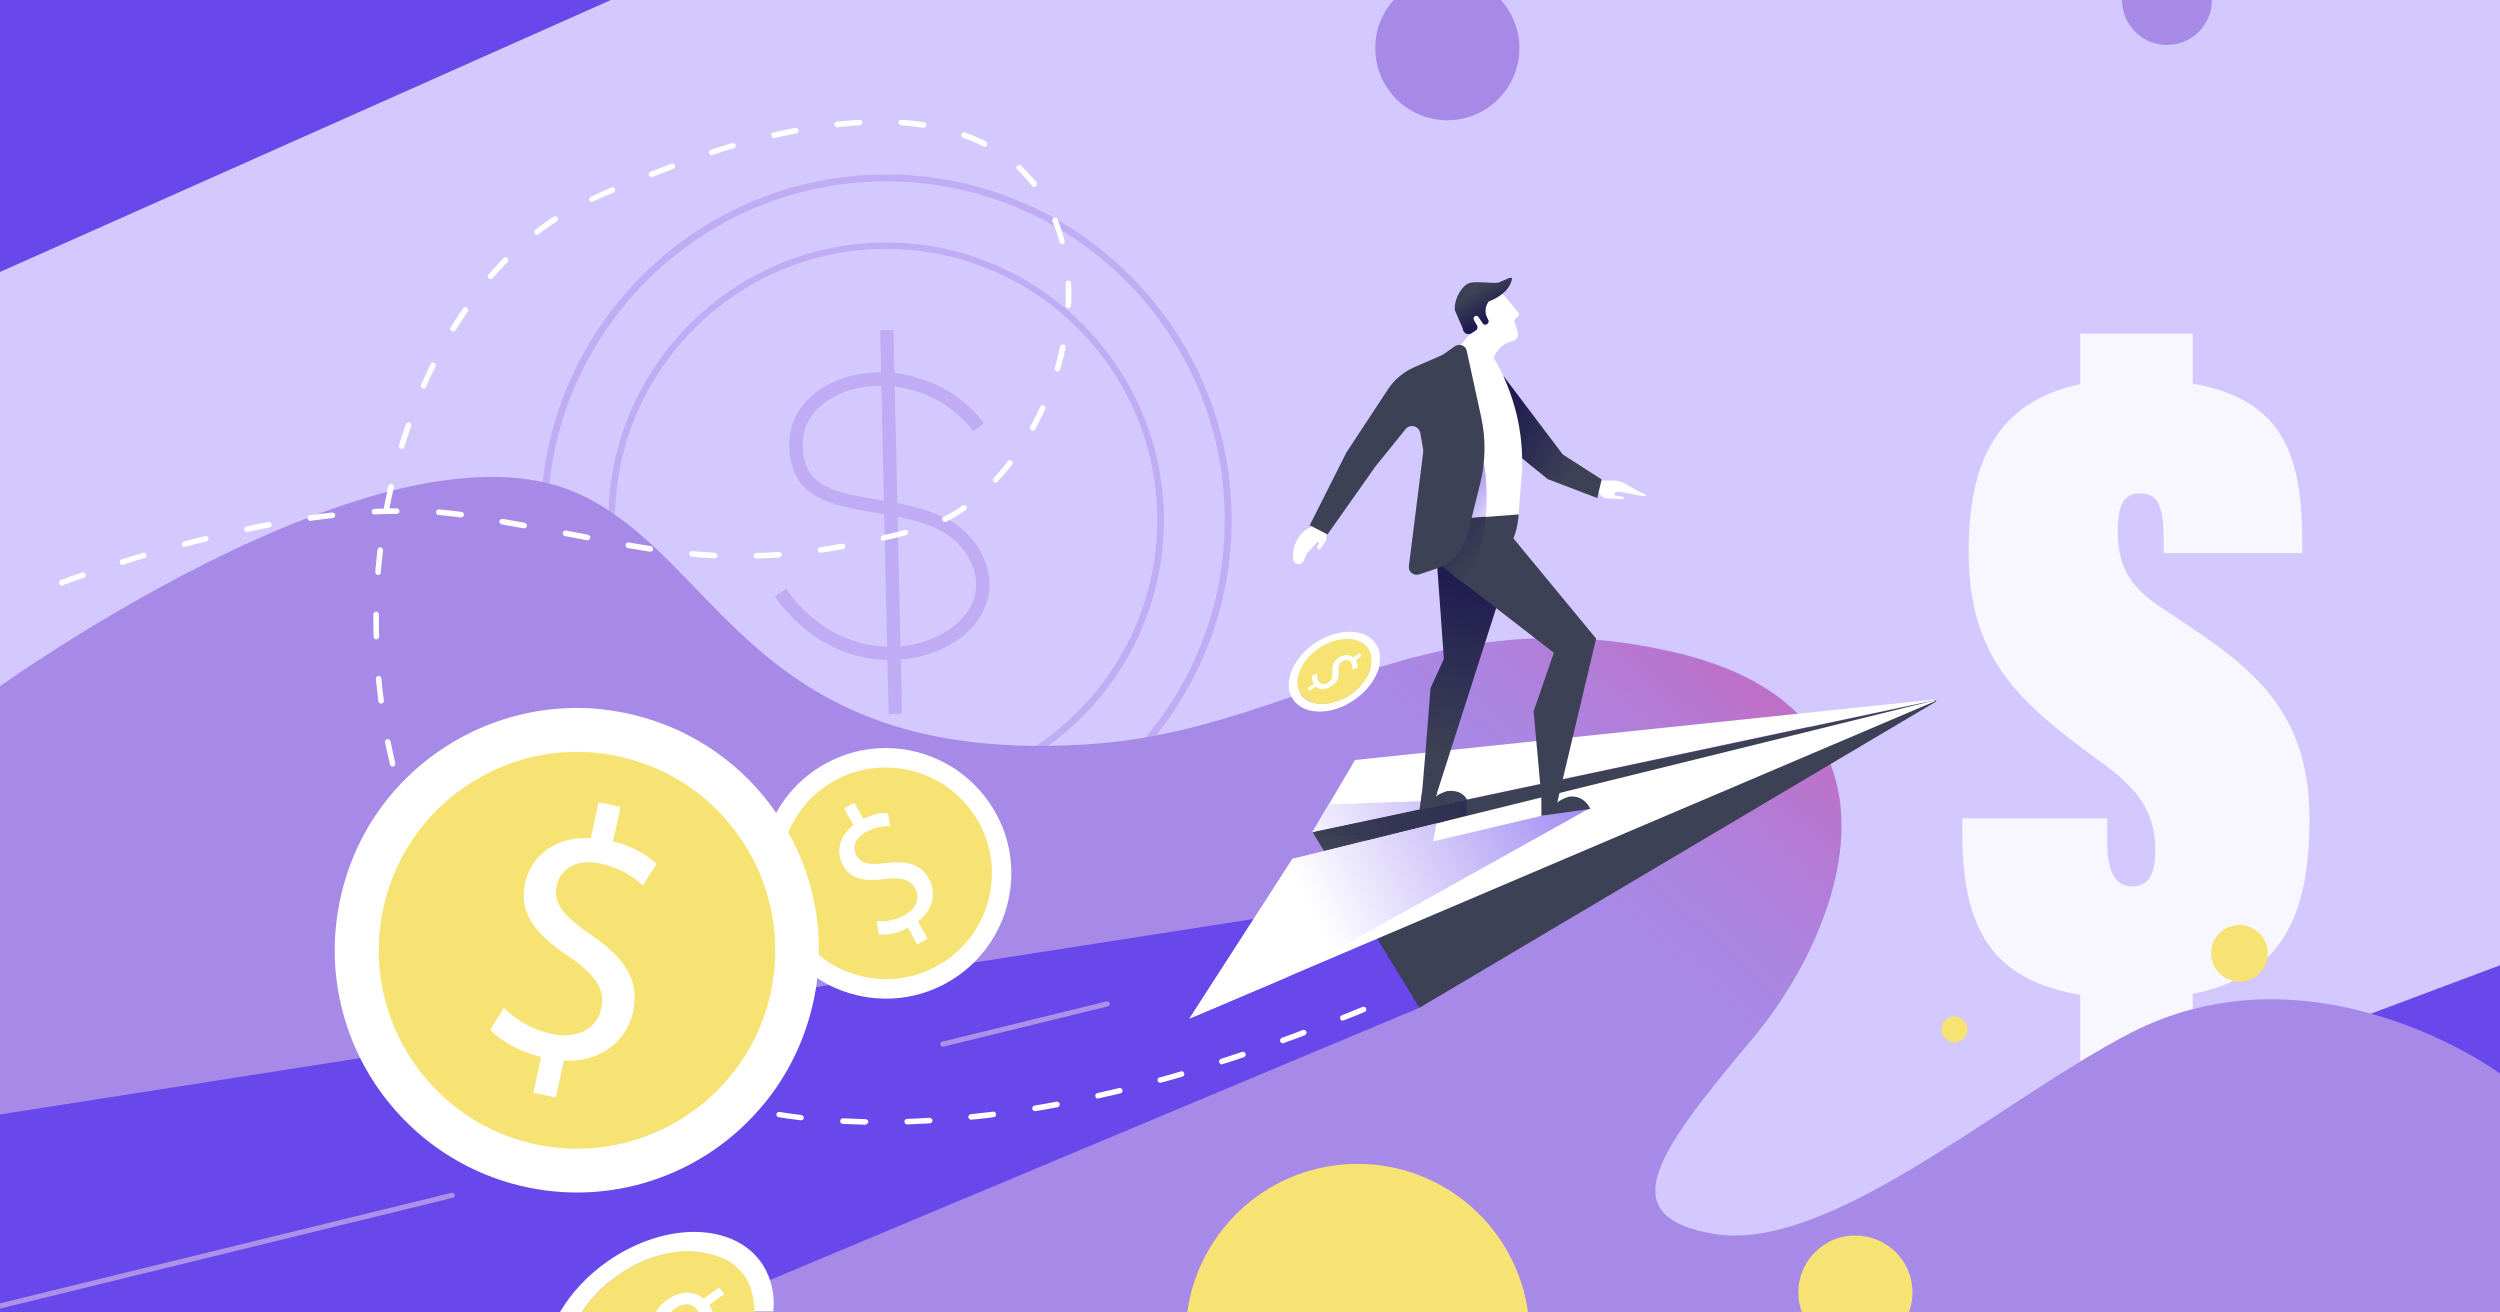 <?xml version="1.0" encoding="utf-8"?>
<!-- Generator: Adobe Illustrator 28.0.0, SVG Export Plug-In . SVG Version: 6.00 Build 0)  -->
<svg version="1.1" id="Layer_2_00000057144974969282851640000014733408441995762350_"
	 xmlns="http://www.w3.org/2000/svg" xmlns:xlink="http://www.w3.org/1999/xlink" x="0px" y="0px" viewBox="0 0 900 472.5"
	 style="enable-background:new 0 0 900 472.5;" xml:space="preserve">
<style type="text/css">
	.st0{fill:#D4C9FF;}
	.st1{opacity:0.46;}
	.st2{fill:#A78AE8;}
	.st3{fill:none;stroke:#A78AE8;stroke-width:2.423;stroke-miterlimit:10;}
	.st4{fill:#6948EB;}
	.st5{opacity:0.84;}
	.st6{fill:#FFFFFF;}
	.st7{fill:#F6E373;}
	.st8{fill:url(#SVGID_1_);}
	.st9{fill:url(#SVGID_00000126293647263475746430000007307866467545925534_);}
	.st10{fill:url(#SVGID_00000031176125357118532700000009012102532308346762_);}
	.st11{fill-rule:evenodd;clip-rule:evenodd;fill:#3D4155;}
	.st12{fill:url(#SVGID_00000021817215576147075700000015444805134573898430_);}
	.st13{fill:url(#SVGID_00000045585645423616740800000000950672332515393977_);}
	.st14{fill:url(#SVGID_00000178203626310143325470000006757586814791167902_);}
	.st15{fill:url(#SVGID_00000041278105282114871820000006958172563892256702_);}
	.st16{fill:url(#SVGID_00000149356355717099257080000013307896846162104247_);}
	.st17{fill:url(#SVGID_00000059285004799263230070000013186235142861941657_);}
	.st18{fill:url(#SVGID_00000149346662480214121630000002694996543087074480_);}
	.st19{fill:url(#SVGID_00000089575018276706568660000011696702088317465786_);}
	.st20{fill:url(#SVGID_00000022533703037446733250000005017233152584549300_);}
	.st21{fill:url(#SVGID_00000106146788288815955570000010085915552047941036_);}
	.st22{fill:url(#SVGID_00000096779034072193609750000014100818412012036484_);}
	.st23{fill:#AD90E8;}
</style>
<rect x="0" y="0" class="st0" width="900" height="472.5"/>
<g class="st1">
	<g>
		<path class="st2" d="M319,311.6c-68.6,0-124.4-55.8-124.4-124.4c0-68.6,55.8-124.4,124.4-124.4c68.6,0,124.4,55.8,124.4,124.4
			C443.4,255.8,387.6,311.6,319,311.6z M319,65.3c-67.2,0-121.9,54.7-121.9,121.9c0,67.2,54.7,121.9,121.9,121.9
			c67.2,0,121.9-54.7,121.9-121.9C441,120,386.3,65.3,319,65.3z"/>
	</g>
	<g>
		<path class="st2" d="M319,287.3c-55.2,0-100-44.9-100-100s44.9-100,100-100s100,44.9,100,100S374.2,287.3,319,287.3z M319,89.6
			c-53.8,0-97.6,43.8-97.6,97.6c0,53.8,43.8,97.6,97.6,97.6c53.8,0,97.6-43.8,97.6-97.6C416.6,133.4,372.9,89.6,319,89.6z"/>
	</g>
	<g>
		<g>
			<g>
				<path class="st2" d="M320.4,236.4c-3,0-6-0.3-9-0.9c-8.4-1.7-20.6-6.6-30.7-20.4l2-1.4c16.3,22.1,41.2,24.5,57.3,15.4
					c8.6-4.8,16-14.3,11-26.2c-6-14.5-21-17-35.6-19.5c-13.2-2.2-25.7-4.3-29-15.8c-3.4-11.8,1.3-22.4,12.5-28.2
					c14.9-7.8,39.1-5.2,53.6,12.7l-1.9,1.5c-13.7-16.9-36.5-19.4-50.6-12c-10.3,5.4-14.4,14.6-11.2,25.4c2.9,10,14.1,11.9,27.1,14.1
					c14.5,2.4,30.9,5.2,37.4,20.9c4.6,11-0.2,22.5-12.1,29.2C335,234.6,327.8,236.4,320.4,236.4z"/>
			</g>
			<g>
				
					<rect x="319.5" y="120" transform="matrix(1 -2.208756e-02 2.208756e-02 1 -4.072 7.129)" class="st2" width="2.4" height="135.8"/>
			</g>
		</g>
		<g>
			<g>
				<path class="st3" d="M320.4,236.4c-3,0-6-0.3-9-0.9c-8.4-1.7-20.6-6.6-30.7-20.4l2-1.4c16.3,22.1,41.2,24.5,57.3,15.4
					c8.6-4.8,16-14.3,11-26.2c-6-14.5-21-17-35.6-19.5c-13.2-2.2-25.7-4.3-29-15.8c-3.4-11.8,1.3-22.4,12.5-28.2
					c14.9-7.8,39.1-5.2,53.6,12.7l-1.9,1.5c-13.7-16.9-36.5-19.4-50.6-12c-10.3,5.4-14.4,14.6-11.2,25.4c2.9,10,14.1,11.9,27.1,14.1
					c14.5,2.4,30.9,5.2,37.4,20.9c4.6,11-0.2,22.5-12.1,29.2C335,234.6,327.8,236.4,320.4,236.4z"/>
			</g>
			<g>
				
					<rect x="319.5" y="120" transform="matrix(1 -2.208756e-02 2.208756e-02 1 -4.072 7.129)" class="st3" width="2.4" height="135.8"/>
			</g>
		</g>
	</g>
</g>
<path class="st4" d="M900,347.5v125H566.7l81.1-30.4c0,0,0,0,0,0l11.7-4.4c0,0,0,0,0,0l194.1-72.8h0L900,347.5z"/>
<polygon class="st4" points="219.9,0 0,97.9 0,0 "/>
<g class="st5">
	<path class="st6" d="M748.9,355v27.3h40.5V355H748.9z M748.9,120.1v30.1h40.5v-30.1H748.9z M777,218c-10.9-7.3-14.6-15.2-14.6-26.6
		c0-9,1.9-13.8,7.9-13.8c6,0,8.6,3.8,8.6,15.6v5.9h49.9v-3.8c0-31.1-6.6-51.5-39.4-57.2c-6.2-1.1-13.3-1.6-21.4-1.6
		c-7.1,0-13.5,0.6-19.1,1.8c-30.3,6.3-40.2,28.7-40.2,60.1c0,38.7,18,54.3,46.9,75.4c13.9,10,20.3,18,20.3,32.5
		c0,7.6-1.9,12.8-8.3,12.8c-6.4,0-9-5.9-9-15.9v-8.6h-52.2v4.1c0,31.1,7.2,53.6,42.4,59.4c5.9,1,12.7,1.5,20.3,1.5
		c7.6,0,14.3-0.6,20.3-1.8c5.5-1.1,10.2-2.6,14.4-4.5c4.9-2.3,9.1-5.2,12.4-8.5c12-11.8,15.2-29.7,15.2-49.9
		C831.5,251.6,805.9,237.4,777,218z"/>
</g>
<path class="st2" d="M547,17.3c0,14.3-11.6,26-26,26c-14.3,0-25.9-11.6-25.9-26c0-6.7,2.5-12.7,6.6-17.3h38.7
	C544.4,4.6,547,10.7,547,17.3z"/>
<path class="st2" d="M796.3,0c0,8.9-7.2,16.2-16.2,16.2c-8.9,0-16.2-7.3-16.2-16.2H796.3z"/>
<circle class="st7" cx="806.2" cy="343.2" r="10.2"/>
<path class="st2" d="M900,386.5v86H0V247c14.1-9.8,61-41.3,110.1-60.3c10.1-3.9,20.3-7.3,30.3-9.9c20.1-5.1,39.6-6.9,56.2-3
	c3.8,0.9,7.4,2.1,10.9,3.6c4.5,2,8.7,4.3,12.7,7.1c5.8,3.9,11.2,8.5,16.4,13.4c30.5,28.9,56.2,70.9,138.6,70.6
	c5,0,10.2-0.2,15.7-0.5c8.2-0.5,16-1.5,23.6-2.9c17.9-3.3,34.3-8.7,50.5-14.3c1.1-0.4,2.2-0.8,3.3-1.1c2.1-0.7,4.3-1.5,6.4-2.2
	c2.1-0.7,4.1-1.4,6.2-2.1c0,0,0,0,0,0c4-1.4,8-2.7,12.1-4c0,0,0.1,0,0.1,0c0.1,0,0.2-0.1,0.2-0.1c1-0.3,1.9-0.6,2.9-0.9
	c0.1,0,0.1,0,0.2-0.1s0.1,0,0.2-0.1c7.5-2.3,15.1-4.4,23-6.1c4.9-1.1,9.9-2,15-2.7c5.8-0.8,11.9-1.4,18.1-1.6h0
	c7-0.3,14.2-0.1,21.8,0.5c8.9,0.7,18.2,2.2,28,4.4c20.7,4.8,35.2,12.6,44.8,22.3c1.5,1.5,2.9,3.1,4.1,4.7c0.4,0.4,0.7,0.9,1,1.4
	c1.5,2.1,2.9,4.3,4.1,6.5c0.1,0.1,0.1,0.1,0.1,0.2c0.5,0.9,0.9,1.8,1.3,2.7c0.4,0.9,0.8,1.7,1.1,2.6c12.6,32-6.9,73.7-28.4,99.2
	c-1.6,1.9-3.1,3.7-4.6,5.5c-0.1,0.1-0.1,0.2-0.2,0.2c-0.9,1.1-1.8,2.2-2.7,3.3c-28.3,34.4-40.8,55.1-6.1,60.9
	c36.4,6.1,88.6-35.7,131.8-62c6.3-3.8,12.5-7.4,18.3-10.4c7.5-3.8,14.9-6.6,22.2-8.5c23.4-6.1,45.8-3.6,64.2,1.6h0
	C881.3,372.6,900,386.5,900,386.5z"/>
<polygon class="st4" points="531.2,318.3 528.6,324 528.5,324.3 527.3,326.9 519.5,344 511,362.8 277.2,460.8 269.2,464.1 
	269.1,464.1 255.4,469.9 251.1,471.7 249.2,472.5 0,472.5 0,401.2 129.7,380.9 147.6,378.2 147.6,378.2 179.1,373.2 193.8,370.9 
	193.8,370.9 201.7,369.7 201.7,369.7 214.4,367.7 214.4,367.7 227.5,365.7 275.9,358.1 275.9,358.1 293.8,355.4 298.4,354.6 
	350.7,346.5 451.4,330.8 488,325.1 516.5,320.6 516.5,320.6 520.1,320.1 "/>
<path class="st7" d="M550.1,472.5H427.4c4.1-30.2,30-53.5,61.3-53.5C520.1,419,546,442.3,550.1,472.5z"/>
<linearGradient id="SVGID_1_" gradientUnits="userSpaceOnUse" x1="668.889" y1="164.774" x2="528.811" y2="316.032">
	<stop  offset="5.586592e-03" style="stop-color:#E5418F"/>
	<stop  offset="0.255" style="stop-color:#D950A1;stop-opacity:0.75"/>
	<stop  offset="0.75" style="stop-color:#B976CE;stop-opacity:0.251"/>
	<stop  offset="1" style="stop-color:#A88BE8;stop-opacity:0"/>
</linearGradient>
<path class="st8" d="M623.2,383.2c2.3-2.8,4.7-5.8,7.3-8.8c33.4-39.8,62.2-118.8-28.2-139.5c-78-17.9-122.4,16.4-182,29.2
	L623.2,383.2z"/>
<linearGradient id="SVGID_00000052793407306276463700000011683452172355525818_" gradientUnits="userSpaceOnUse" x1="249.006" y1="338.789" x2="263.048" y2="321.766">
	<stop  offset="0" style="stop-color:#916DE9"/>
	<stop  offset="0.193" style="stop-color:#9E7FE8;stop-opacity:0.807"/>
	<stop  offset="0.578" style="stop-color:#C2ADE6;stop-opacity:0.422"/>
	<stop  offset="1" style="stop-color:#EDE6E3;stop-opacity:0"/>
</linearGradient>
<circle style="fill:url(#SVGID_00000052793407306276463700000011683452172355525818_);" cx="257.1" cy="329" r="8.3"/>
<g>
	<g>
		<g>
			<g>
				<path class="st6" d="M277.2,460.8c-0.7-2-1.6-4-2.8-5.8c-10-14.9-34.7-15.4-55.4-1.1c-7.5,5.2-13.5,11.7-17.5,18.6h8
					c0.3-0.6,0.7-1.1,1.1-1.7c0.5-0.7,1-1.3,1.5-2c0.5-0.6,1.1-1.3,1.6-1.9c0.6-0.6,1.1-1.2,1.8-1.9c2.1-2.1,4.5-4.1,7.1-5.9
					c0.5-0.4,1.1-0.7,1.6-1.1c0.4-0.2,0.8-0.5,1.2-0.7c0.4-0.3,0.9-0.6,1.4-0.8c0.3-0.2,0.6-0.3,0.9-0.5c0.1-0.1,0.2-0.1,0.3-0.2
					c0.3-0.2,0.6-0.3,0.9-0.5c1.1-0.5,2.2-1,3.3-1.5c0.4-0.2,0.7-0.3,1.1-0.4c0.4-0.2,0.9-0.3,1.3-0.5c0.1,0,0.2-0.1,0.3-0.1
					c0.4-0.1,0.9-0.3,1.3-0.4c0.2-0.1,0.4-0.1,0.5-0.2c0.4-0.1,0.8-0.2,1.3-0.3c1.1-0.3,2.1-0.5,3.2-0.7c1.1-0.2,2.1-0.3,3.2-0.4
					c1-0.1,2.1-0.1,3.1-0.1c0.2,0,0.4,0,0.6,0c0.4,0,0.9,0,1.3,0c0.2,0,0.4,0,0.7,0.1c0.3,0,0.7,0.1,1,0.1c0.4,0,0.8,0.1,1.2,0.2
					c0.1,0,0.2,0,0.4,0.1c0.4,0.1,0.8,0.1,1.2,0.2c0.3,0.1,0.7,0.2,1.1,0.2c0.3,0.1,0.5,0.1,0.8,0.2c0.3,0.1,0.5,0.2,0.8,0.2
					c0.4,0.1,0.7,0.2,1.1,0.4c0.2,0.1,0.4,0.1,0.6,0.2c0.3,0.1,0.5,0.2,0.8,0.3c0.1,0,0.1,0.1,0.2,0.1c0.3,0.1,0.6,0.3,0.9,0.4
					c0.1,0,0.1,0.1,0.2,0.1c0.4,0.2,0.7,0.4,1,0.6c0.4,0.2,0.7,0.5,1,0.7c0.2,0.2,0.5,0.3,0.7,0.5c0,0,0.1,0,0.1,0.1
					c0.2,0.2,0.5,0.4,0.7,0.6c0.2,0.2,0.4,0.4,0.6,0.5c0.2,0.2,0.4,0.4,0.6,0.6c0.1,0.1,0.2,0.2,0.3,0.3c0.5,0.6,1,1.1,1.5,1.8
					c0.1,0.2,0.3,0.4,0.4,0.6c0.1,0.2,0.3,0.4,0.4,0.6c0.2,0.3,0.3,0.6,0.5,0.8c0.1,0.2,0.2,0.4,0.3,0.6c0.1,0.2,0.2,0.4,0.3,0.6
					c0.2,0.4,0.4,0.8,0.5,1.3c0,0,0,0,0,0.1c0.1,0.2,0.1,0.4,0.2,0.6c0.1,0.2,0.2,0.5,0.2,0.7c0.1,0.2,0.1,0.3,0.1,0.5
					c0,0,0,0.1,0,0.1c0,0.1,0.1,0.2,0.1,0.3c0.2,0.9,0.4,1.8,0.4,2.7c0,0.3,0.1,0.6,0.1,0.9c0.1,0.8,0.1,1.7,0,2.5h8
					C278.8,468.4,278.4,464.4,277.2,460.8z"/>
			</g>
		</g>
	</g>
	<g>
		<g>
			<path class="st7" d="M271.6,472.5h-62.2c0.4-0.6,0.7-1.1,1.1-1.7c0.5-0.7,1-1.3,1.5-2c0.5-0.7,1.1-1.3,1.7-1.9
				c0.6-0.6,1.2-1.3,1.8-1.9c2.2-2.2,4.6-4.2,7.2-6.1c0.6-0.4,1.1-0.8,1.7-1.1c0.4-0.3,0.8-0.5,1.2-0.7c0.5-0.3,0.9-0.6,1.4-0.8
				c0.3-0.2,0.6-0.3,0.9-0.5c0.1-0.1,0.2-0.1,0.3-0.2c0.3-0.2,0.6-0.3,1-0.5c1.1-0.6,2.2-1.1,3.3-1.5c0.4-0.2,0.7-0.3,1.1-0.4
				c0.4-0.2,0.9-0.3,1.4-0.5c0.1,0,0.2-0.1,0.3-0.1c0.4-0.2,0.9-0.3,1.3-0.4c0.2-0.1,0.4-0.1,0.6-0.2c0.4-0.1,0.9-0.2,1.3-0.4
				c1.1-0.3,2.2-0.5,3.2-0.7c1.1-0.2,2.2-0.3,3.2-0.4c1.1-0.1,2.1-0.1,3.2-0.1c0.2,0,0.4,0,0.7,0c0.4,0,0.9,0,1.3,0.1
				c0.2,0,0.5,0,0.7,0.1c0.3,0,0.7,0.1,1,0.1c0.4,0,0.8,0.1,1.2,0.2c0.1,0,0.3,0,0.4,0.1c0.4,0.1,0.8,0.2,1.3,0.2
				c0.4,0.1,0.7,0.2,1.1,0.3c0.3,0.1,0.5,0.1,0.8,0.2c0.3,0.1,0.6,0.2,0.8,0.2c0.4,0.1,0.8,0.3,1.1,0.4c0.2,0.1,0.4,0.2,0.6,0.2
				c0.3,0.1,0.5,0.2,0.8,0.3c0.1,0,0.1,0.1,0.2,0.1c0.3,0.1,0.6,0.3,0.9,0.4c0.1,0,0.1,0.1,0.2,0.1c0.4,0.2,0.7,0.4,1.1,0.6
				c0.4,0.2,0.7,0.5,1.1,0.7c0.2,0.2,0.5,0.3,0.7,0.5c0,0,0.1,0.1,0.1,0.1c0.2,0.2,0.5,0.4,0.7,0.6c0.2,0.2,0.4,0.4,0.6,0.5
				c0.2,0.2,0.4,0.4,0.6,0.6c0.1,0.1,0.2,0.2,0.3,0.3c0.5,0.6,1,1.2,1.5,1.8c0.1,0.2,0.3,0.4,0.4,0.6c0.1,0.2,0.3,0.4,0.4,0.7
				c0.2,0.3,0.3,0.6,0.5,0.9c0.1,0.2,0.2,0.4,0.3,0.6c0.1,0.2,0.2,0.4,0.3,0.6c0.2,0.4,0.4,0.9,0.5,1.3c0,0,0,0.1,0,0.1h0
				c0.1,0.2,0.1,0.4,0.2,0.7c0.1,0.2,0.2,0.5,0.2,0.7c0.1,0.2,0.1,0.3,0.1,0.5c0,0,0,0.1,0,0.1c0,0.1,0.1,0.2,0.1,0.3
				c0.2,0.9,0.4,1.8,0.5,2.7c0,0.3,0.1,0.6,0.1,0.9C271.7,470.8,271.7,471.6,271.6,472.5z"/>
		</g>
	</g>
	<g>
		<g>
			<g>
				<g>
					<path class="st6" d="M255.3,469.8l5.4-3.9l-1.8-2.4l-5.6,4c-3.4-3-8.6-2.8-13.2,0.5c-1.9,1.4-3.2,2.9-4,4.5h5.4
						c0.4-0.6,1-1.1,1.7-1.6c2.2-1.6,5.6-2.3,7.8,0.7c0,0,0,0.1,0.1,0.1c0.2,0.3,0.4,0.5,0.5,0.8h5.1c-0.3-0.8-0.7-1.7-1.3-2.6
						C255.4,469.8,255.4,469.8,255.3,469.8z"/>
				</g>
			</g>
		</g>
	</g>
</g>
<g>
	<g>
		<g>
			<path class="st6" d="M495.5,232.1c-3.6-5.9-13.2-6.2-21.6-0.9c-8,5.1-11.9,13.7-9,19.6c0,0,0,0.1,0.1,0.1
				c0.1,0.2,0.2,0.4,0.3,0.6c3.6,5.8,13.3,6.3,21.6,0.9c4.7-3,7.9-7.2,9.3-11.3c0.1-0.2,0.2-0.5,0.2-0.7c0-0.1,0-0.1,0-0.2
				c0.3-1.2,0.4-2.3,0.4-3.4C496.8,235.1,496.4,233.5,495.5,232.1z M488.8,247.9c-0.3,0.3-0.7,0.6-1,0.9c-0.1,0.1-0.2,0.1-0.2,0.2
				c-0.1,0.1-0.2,0.2-0.4,0.3c-0.1,0.1-0.2,0.2-0.4,0.3c-0.2,0.2-0.5,0.4-0.8,0.5c-0.1,0.1-0.2,0.1-0.3,0.2
				c-0.2,0.1-0.4,0.2-0.6,0.4c-0.4,0.2-0.8,0.4-1.2,0.6c-0.6,0.3-1.2,0.6-1.8,0.8c-0.2,0.1-0.4,0.2-0.6,0.2
				c-1.2,0.4-2.4,0.7-3.6,0.9c-0.2,0-0.4,0.1-0.6,0.1c-0.2,0-0.4,0-0.6,0c-0.2,0-0.4,0-0.7,0c-0.2,0-0.4,0-0.6,0c-0.2,0-0.4,0-0.6,0
				c-0.1,0-0.2,0-0.3,0c-0.2,0-0.4,0-0.6-0.1c-0.2,0-0.3,0-0.4-0.1c-0.2,0-0.4-0.1-0.6-0.1c-0.1,0-0.3-0.1-0.4-0.1
				c-0.1,0-0.3-0.1-0.4-0.1c-0.2-0.1-0.4-0.2-0.6-0.2c-0.2-0.1-0.4-0.2-0.6-0.3c0,0,0,0,0,0c-0.2-0.1-0.4-0.2-0.5-0.3
				c-0.1-0.1-0.2-0.1-0.3-0.2c-0.1-0.1-0.2-0.2-0.4-0.3c0,0-0.1-0.1-0.1-0.1c-0.1-0.1-0.2-0.2-0.2-0.2c-0.2-0.2-0.4-0.4-0.6-0.6
				c-0.1-0.1-0.2-0.2-0.3-0.4c-0.1-0.1-0.1-0.2-0.2-0.3c0,0-0.1-0.1-0.1-0.1c0,0,0,0,0,0c-2.9-4.7,0.2-12,6.9-16.3
				c3.2-2.1,6.8-3.2,10.1-3c0.4,0,0.7,0,1.1,0.1c0,0,0,0,0.1,0c0.2,0,0.4,0.1,0.5,0.1c0.2,0,0.3,0.1,0.4,0.1c0.2,0,0.4,0.1,0.6,0.2
				c0.1,0,0.2,0.1,0.3,0.1c0.1,0,0.2,0.1,0.3,0.1c0.2,0.1,0.4,0.1,0.5,0.2c0.2,0.1,0.5,0.2,0.7,0.4c0.1,0.1,0.2,0.1,0.3,0.2
				c0.1,0.1,0.2,0.1,0.3,0.2c0.2,0.1,0.4,0.2,0.5,0.4c0.2,0.1,0.3,0.3,0.5,0.4c0.4,0.3,0.7,0.7,0.9,1.1c0.1,0.1,0.1,0.2,0.2,0.2
				c0.1,0.1,0.1,0.2,0.2,0.3c0.1,0.1,0.1,0.2,0.1,0.2c0,0.1,0,0.1,0.1,0.2c0,0.1,0.1,0.2,0.1,0.3c0.1,0.2,0.2,0.5,0.2,0.7
				c0,0.1,0.1,0.2,0.1,0.3c0,0.2,0.1,0.3,0.1,0.5c0,0.2,0.1,0.4,0.1,0.6c0,0.3,0.1,0.6,0.1,0.9c0,0.2,0,0.4,0,0.6c0,0.1,0,0.2,0,0.2
				c0,0.1,0,0.1,0,0.1c0,0.1,0,0.3-0.1,0.4c0,0.1,0,0.2,0,0.2c0,0.2-0.1,0.4-0.1,0.6c-0.1,0.2-0.1,0.5-0.2,0.8c0,0,0,0.1,0,0.1
				c0,0.1,0,0.1-0.1,0.2c0,0.1-0.1,0.3-0.1,0.4c-0.1,0.1-0.1,0.3-0.2,0.4c-0.1,0.1-0.1,0.3-0.2,0.4c-0.1,0.1-0.1,0.3-0.2,0.4
				c-0.1,0.2-0.2,0.3-0.3,0.5c-0.1,0.3-0.3,0.5-0.5,0.8c-0.1,0.2-0.2,0.3-0.3,0.5l0,0c-0.1,0.2-0.2,0.4-0.4,0.5
				c-0.1,0.1-0.2,0.2-0.3,0.3c-0.1,0.1-0.2,0.2-0.3,0.3c-0.3,0.4-0.6,0.7-0.9,1.1C489.3,247.4,489,247.6,488.8,247.9L488.8,247.9
				C488.8,247.9,488.8,247.9,488.8,247.9z"/>
		</g>
	</g>
	<g>
		<g>
			<g>
				<path class="st7" d="M486,250.2c-0.1,0.1-0.2,0.1-0.3,0.2c-3.3,2.1-6.9,3.2-10.2,3c-3.3-0.1-5.9-1.5-7.3-3.8
					c-2.9-4.7,0.2-12.1,7-16.5c3.3-2.1,6.9-3.2,10.2-3.1c3.2,0.1,5.7,1.4,7.2,3.5c0.1,0.1,0.1,0.2,0.1,0.2
					C495.5,238.6,492.6,245.8,486,250.2z"/>
			</g>
		</g>
	</g>
	<g>
		<g>
			<g>
				<path class="st6" d="M490.2,236.1l-0.7-1l-2.3,1.6c-1.3-1.2-3.4-1.2-5.3,0.1c-2,1.3-2.4,3-2.2,5.3c0.1,1.6-0.3,2.8-1.5,3.6
					c-1.3,0.9-2.8,0.7-3.5-0.4c-0.6-0.9-0.7-2-0.5-2.9l-1.8,0.7c-0.2,0.9,0,2.2,0.6,3.1l-2.3,1.5l0.7,1l2.4-1.6
					c0.3,0.2,0.5,0.4,0.8,0.6c0.1,0,0.1,0.1,0.2,0.1h0c1.4,0.6,3.1,0.2,4.5-0.8c0.6-0.4,1.1-0.8,1.5-1.3c0.1-0.1,0.1-0.1,0.2-0.2
					c0,0,0,0,0,0c0.8-1,1-2.2,0.9-3.7c-0.1-1.9,0.1-2.9,1.3-3.7c0.9-0.6,2.3-0.9,3.1,0.4c0.7,1,0.6,2,0.6,2.5l1.8-0.6
					c0.1-0.7,0-1.6-0.6-2.6L490.2,236.1z"/>
			</g>
		</g>
	</g>
</g>
<g>
	<g>
		
			<linearGradient id="SVGID_00000091701833375468481010000007856469456036697790_" gradientUnits="userSpaceOnUse" x1="1899.802" y1="2561.926" x2="1900.802" y2="2561.926" gradientTransform="matrix(-11.172 -20.409 -20.409 11.172 74109.633 10454.859)">
			<stop  offset="0" style="stop-color:#3D4155"/>
			<stop  offset="1" style="stop-color:#201C50"/>
		</linearGradient>
		<polyline style="fill:url(#SVGID_00000091701833375468481010000007856469456036697790_);" points="693.8,253.9 496,338.1 
			504.3,351.8 693.8,253.9 		"/>
	</g>
	<g>
		<path class="st6" d="M487.8,273.6l-15.3,26l224-47.6c0.1,0,0.1-0.2,0-0.2L487.8,273.6"/>
		<path class="st11" d="M511,362.8l185.9-110.2c0.3-0.2,0.1-0.6-0.2-0.5l-224.1,47.6L511,362.8"/>
		<path class="st6" d="M428.2,366.7l268.5-114.3c0.2-0.1,0.1-0.3-0.1-0.3l-231.3,57.1L428.2,366.7"/>
		
			<linearGradient id="SVGID_00000067929761100999602660000014004659107372376195_" gradientUnits="userSpaceOnUse" x1="1899.802" y1="2561.933" x2="1900.802" y2="2561.933" gradientTransform="matrix(119.626 -58.214 -58.214 -119.626 -77653.539 417385.844)">
			<stop  offset="0" style="stop-color:#FFFFFF"/>
			<stop  offset="1" style="stop-color:#876DEF"/>
		</linearGradient>
		<path style="fill:url(#SVGID_00000067929761100999602660000014004659107372376195_);" d="M476.6,306.4l-11.3,2.8l-37.1,57.5
			l37.1-57.5L476.6,306.4 M472.5,299.6L472.5,299.6L472.5,299.6L472.5,299.6 M472.5,299.6L472.5,299.6L472.5,299.6L472.5,299.6
			 M478.4,289.6L478.4,289.6l-5.9,10L478.4,289.6"/>
		
			<linearGradient id="SVGID_00000134233827290498913120000016184825065559932075_" gradientUnits="userSpaceOnUse" x1="1899.802" y1="2562.035" x2="1900.802" y2="2562.035" gradientTransform="matrix(119.626 -58.214 -58.214 -119.626 -77653.539 417385.844)">
			<stop  offset="0" style="stop-color:#FFFFFF"/>
			<stop  offset="1" style="stop-color:#876DEF"/>
		</linearGradient>
		<path style="fill:url(#SVGID_00000134233827290498913120000016184825065559932075_);" d="M472.5,299.6L472.5,299.6L472.5,299.6
			 M528,287.8l-49.7,1.8l-5.9,10L528,287.8"/>
		
			<linearGradient id="SVGID_00000109031662313087277840000001665395369663596708_" gradientUnits="userSpaceOnUse" x1="1899.802" y1="2561.992" x2="1900.802" y2="2561.992" gradientTransform="matrix(119.626 -58.214 -58.214 -119.626 -77653.539 417385.844)">
			<stop  offset="0" style="stop-color:#3D4155"/>
			<stop  offset="1" style="stop-color:#201C50"/>
		</linearGradient>
		<polyline style="fill:url(#SVGID_00000109031662313087277840000001665395369663596708_);" points="528,287.8 472.5,299.6 
			472.5,299.6 472.5,299.6 492.1,302.6 476.6,306.4 517.1,296.4 517.1,296.4 528,293.4 528,287.8 		"/>
		
			<linearGradient id="SVGID_00000175315275836295609290000010084223962603990403_" gradientUnits="userSpaceOnUse" x1="1899.802" y1="2561.881" x2="1900.802" y2="2561.881" gradientTransform="matrix(119.626 -58.214 -58.214 -119.626 -77653.539 417385.844)">
			<stop  offset="0" style="stop-color:#FFFFFF"/>
			<stop  offset="1" style="stop-color:#876DEF"/>
		</linearGradient>
		<polyline style="fill:url(#SVGID_00000175315275836295609290000010084223962603990403_);" points="572.4,290.9 554.9,293.7 
			515.9,302.9 517.1,296.4 476.6,306.4 465.3,309.2 428.2,366.7 463.3,351.8 572.4,290.9 		"/>
	</g>
	<g>
		<path class="st6" d="M575.2,177.3l1.3,1.2c0.6,0.6,1.4,0.9,2.2,0.9l5.2,0.3c0.1,0,0.1,0,0.2,0l0.3-0.1c0.3-0.2,0.2-0.6-0.1-0.7
			l-2.7-0.5c-0.6-0.1-0.6-1,0-1.1l1-0.2c0.2,0,0.5,0,0.7,0l8.8,1.6c0.4,0.1,0.6-0.5,0.2-0.7c0,0-4.1-1.9-5.4-2.8
			c-1.8-1.2-3.8-2.2-6-2.2l-4.1,0l-1.7,0.5l0.1,3.4L575.2,177.3z"/>
		
			<linearGradient id="SVGID_00000137101335352146475230000016467923825332569501_" gradientUnits="userSpaceOnUse" x1="1899.802" y1="2561.926" x2="1900.802" y2="2561.926" gradientTransform="matrix(-26.388 -11.675 -11.675 26.388 80611.047 -45261.637)">
			<stop  offset="0" style="stop-color:#3D4155"/>
			<stop  offset="5.586592e-03" style="stop-color:#3D4155"/>
			<stop  offset="1" style="stop-color:#201C50"/>
		</linearGradient>
		<polyline style="fill:url(#SVGID_00000137101335352146475230000016467923825332569501_);" points="541.2,135.3 545.6,163.1 
			557.2,172.5 575,179.3 576.6,172.6 562.6,163.6 541.2,135.3 		"/>
		<path class="st6" d="M524.7,125.6l5.4-6.4l-2.1-13.7l10.9-2.3l7.6,9.2c0.5,0.6,0.3,1.4-0.3,1.8l-0.3,0.2c-0.6,0.4-0.9,1.1-0.6,1.8
			l1,3c0.1,0.2,0.1,0.4,0.2,0.6c0.2,1.5-0.8,2.8-2.3,3.1c-1.9,0.5-5.7,2.1-6.9,7.5C536.7,133.6,530,135.7,524.7,125.6z"/>
		
			<linearGradient id="SVGID_00000031900645525128576050000008920074155735198881_" gradientUnits="userSpaceOnUse" x1="1899.802" y1="2561.926" x2="1900.802" y2="2561.926" gradientTransform="matrix(5.118 8.236 8.236 -5.118 -30290.533 -2430.904)">
			<stop  offset="0" style="stop-color:#3D4155"/>
			<stop  offset="5.586592e-03" style="stop-color:#3D4155"/>
			<stop  offset="1" style="stop-color:#201C50"/>
		</linearGradient>
		<path style="fill:url(#SVGID_00000031900645525128576050000008920074155735198881_);" d="M543.9,100c-1,0-3.8,1.7-4.9,1.8
			c-0.3,0-0.7,0-1.1,0c-0.8,0-1.8,0-2.8-0.1c-1,0-2.1-0.1-3.1-0.1c-1,0-2,0-2.6,0.2c-3.1,0.7-5.7,5.6-5.7,9.1c0,0.3,0,0.6,0.1,0.9
			l2.8,6.5c0.1,1.2,1,2,2.1,2c0.4,0,0.8-0.1,1.2-0.4l1.5-1c0.3-0.2,0.5-0.6,0.5-1c0-0.2,0-0.4-0.1-0.6l-1.2-2.1
			c-0.1-0.1-0.1-0.3-0.1-0.5c0-0.2,0-0.4,0.1-0.5c0.2-0.3,0.5-0.5,0.9-0.5c0.3,0,0.6,0.2,0.8,0.5l1.4,2.1c0.2,0.4,0.6,0.6,1,0.6
			c0.2,0,0.4-0.1,0.6-0.2c0.4-0.2,0.6-0.6,0.6-1.1c0-0.2-0.1-0.4-0.2-0.6l-0.2-0.4c-0.5-0.8-0.7-1.8-0.7-2.7c0-1.2,0.4-2.5,1.2-3.4
			c0,0,7.2-2.4,8.3-8c0,0,0-0.1,0-0.1C544.3,100.1,544.2,100,543.9,100"/>
		<path class="st11" d="M554.9,287.5v6.2l17.6-2.5c0,0-2-5.1-7.7-4.4c-3.8,1.3-4.1,2.2-4.1,2.2l0.1-1.1l-0.9-0.4H554.9z"/>
		<path class="st11" d="M511.9,285.4l-0.9,6.3l17.1-3.8c0,0-1.4-3.8-7.2-3.1c-3.8,1.3-4.1,2.2-4.1,2.2l0.5-1.5l-1.3,0L511.9,285.4z"
			/>
	</g>
	<path class="st6" d="M477.6,191l-0.2,3.6l-1.9,2.8c-0.1,0.1-0.2,0.2-0.4,0.3l0,0c-0.6,0.2-1.1-0.4-0.8-1l0.5-1
		c0.2-0.4-0.4-0.8-0.7-0.4l-3.6,3.9l-1.2,2.7c-0.3,0.8-1.1,1.2-2,1.2l0,0c-1-0.1-1.8-0.9-1.8-2l0-1.2c0-3.6,1.7-7,4.6-9.2l1.7-0.9
		l1.3-1.6l4.2,2.7L477.6,191z"/>
	<g>
		<path class="st6" d="M537.9,129.1c7.2,12.3,10.7,26.5,10,40.7l-1.2,15.3c-2,2.6-4.6,6.8-5.1,12l-30,2l2.8-67.7l11.6-6.5
			L537.9,129.1"/>
		<path class="st11" d="M544.2,195.1c2.3-4.2,2.5-9.9,2.5-9.9l-20,1.5l-2.6,10L544.2,195.1"/>
		
			<linearGradient id="SVGID_00000175299770010942709750000000729500731940053134_" gradientUnits="userSpaceOnUse" x1="1899.802" y1="2561.926" x2="1900.802" y2="2561.926" gradientTransform="matrix(13.594 -63.971 -63.971 -13.594 138578.625 156630.75)">
			<stop  offset="0" style="stop-color:#3D4155"/>
			<stop  offset="5.586592e-03" style="stop-color:#3D4155"/>
			<stop  offset="1" style="stop-color:#201C50"/>
		</linearGradient>
		<path style="fill:url(#SVGID_00000175299770010942709750000000729500731940053134_);" d="M517.1,199.8l2.7,37.4l-4.8,10.5
			c0,0-3.2,41.9-3.6,41.9c0.4,0,4.6,0,4.6,0l28.7-89.7L517.1,199.8"/>
		<polyline class="st11" points="514.7,200.4 559.4,235 552.1,256.1 555,288.1 560.8,288.1 574.6,229.9 543.5,192.2 514.7,198.4 
			514.7,200.4 		"/>
		
			<linearGradient id="SVGID_00000041979961720445554710000002776283650026638989_" gradientUnits="userSpaceOnUse" x1="1899.802" y1="2561.791" x2="1900.802" y2="2561.791" gradientTransform="matrix(-23.73 -20.992 -20.992 23.73 99399.938 -20717.959)">
			<stop  offset="0" style="stop-color:#FFFFFF"/>
			<stop  offset="5.586592e-03" style="stop-color:#FFFFFF"/>
			<stop  offset="1" style="stop-color:#876DEF"/>
		</linearGradient>
		<path style="fill:url(#SVGID_00000041979961720445554710000002776283650026638989_);" d="M524.3,195.8c-0.1,0.2-0.2,0.4-0.3,0.6
			l0.2,0L524.3,195.8 M534.2,166.7c0,0-2.5,10.1-6,19.8l6.7-0.5C535.4,180.4,535.4,173.8,534.2,166.7"/>
		
			<linearGradient id="SVGID_00000000925336998436305950000016231899848875618959_" gradientUnits="userSpaceOnUse" x1="1899.802" y1="2562.01" x2="1900.802" y2="2562.01" gradientTransform="matrix(-23.73 -20.992 -20.992 23.73 99399.938 -20717.959)">
			<stop  offset="0" style="stop-color:#3D4155"/>
			<stop  offset="5.586592e-03" style="stop-color:#3D4155"/>
			<stop  offset="1" style="stop-color:#201C50"/>
		</linearGradient>
		<path style="fill:url(#SVGID_00000000925336998436305950000016231899848875618959_);" d="M534.9,186l-6.7,0.5
			c-1.2,3.3-2.5,6.5-3.8,9.3l-0.1,0.6l9.4-2C534.1,191.8,534.6,189,534.9,186"/>
		
			<linearGradient id="SVGID_00000098918084348472143310000015624525545299125682_" gradientUnits="userSpaceOnUse" x1="1899.802" y1="2562.507" x2="1900.802" y2="2562.507" gradientTransform="matrix(-23.73 -20.992 -20.992 23.73 99399.938 -20717.959)">
			<stop  offset="0" style="stop-color:#FFFFFF"/>
			<stop  offset="5.586592e-03" style="stop-color:#FFFFFF"/>
			<stop  offset="1" style="stop-color:#876DEF"/>
		</linearGradient>
		<path style="fill:url(#SVGID_00000098918084348472143310000015624525545299125682_);" d="M524.3,207.8c1.9,1.5,3.1,2.4,3.2,2.5
			L524.3,207.8"/>
		
			<linearGradient id="SVGID_00000085956800050123964290000011876090208842741420_" gradientUnits="userSpaceOnUse" x1="1899.802" y1="2562.26" x2="1900.802" y2="2562.26" gradientTransform="matrix(-23.73 -20.992 -20.992 23.73 99399.938 -20717.959)">
			<stop  offset="0" style="stop-color:#3D4155"/>
			<stop  offset="5.586592e-03" style="stop-color:#3D4155"/>
			<stop  offset="1" style="stop-color:#201C50"/>
		</linearGradient>
		<path style="fill:url(#SVGID_00000085956800050123964290000011876090208842741420_);" d="M533.5,194.3l-9.4,2l-0.2,0
			c-1.7,3.3-3.4,5.8-5.1,6.9c2,1.7,3.8,3.5,5.3,4.7l3.3,2.3c0,0,0,0,0,0S531.3,204.4,533.5,194.3"/>
	</g>
	<path class="st11" d="M528,126.2l5.3,24.3c1.6,7.6,1.5,15.4-0.3,23l-4.7,18.9c-1.4,5.8-5.8,10.5-11.5,12.4l-6,2
		c-1.9,0.6-3.9-1-3.6-3l5.1-40.6c0.1-0.7,0.1-1.5-0.1-2.2l-0.9-5.1c-0.5-2.6-3.7-3.4-5.3-1.4L495.1,168l-17.2,24.4l-6.4-3.3
		l13.2-26.2l15-22.8c2.3-3.5,5.6-6.2,9.4-7.9l9-3.9c1-0.4,2-1,2.9-1.7l2.8-2C525.5,123.6,527.6,124.4,528,126.2z"/>
</g>
<g>
	<path class="st23" d="M339.4,376.8c-0.4,0-0.8-0.3-0.9-0.7c-0.1-0.5,0.2-1,0.7-1.1l59.2-14.5c0.5-0.1,1,0.2,1.1,0.7s-0.2,1-0.7,1.1
		l-59.2,14.5C339.6,376.8,339.5,376.8,339.4,376.8z"/>
</g>
<g>
	<path class="st23" d="M163,431.2L0,471.1h0v-1.9l162.6-39.8c0.5-0.1,1,0.2,1.1,0.7C163.9,430.5,163.5,431.1,163,431.2z"/>
</g>
<circle class="st7" cx="703.6" cy="370.6" r="4.7"/>
<path class="st7" d="M688.5,465.3c0,2.5-0.5,4.9-1.3,7.2h-38.5c-0.8-2.2-1.3-4.6-1.3-7.2c0-7,3.5-13.2,8.9-16.9c0,0,0,0,0,0
	c2.7-1.9,5.8-3.1,9.3-3.5c0,0,0,0,0,0c0.8-0.1,1.6-0.1,2.4-0.1C679.3,444.8,688.5,454,688.5,465.3z"/>
<g>
	<g>
		<path class="st6" d="M311.5,404.9C311.4,404.9,311.4,404.9,311.5,404.9c-2.7-0.1-5.4-0.2-8.1-0.3c-0.6,0-1-0.5-0.9-1.1
			c0-0.6,0.5-1,1.1-0.9c2.6,0.1,5.3,0.2,8,0.3c0.6,0,1,0.5,1,1C312.4,404.4,312,404.9,311.5,404.9z M326.6,404.8c-0.5,0-1-0.4-1-1
			c0-0.6,0.4-1,1-1c2.6-0.1,5.3-0.2,8-0.4c0.5,0,1,0.4,1.1,0.9c0,0.6-0.4,1-0.9,1.1C332,404.5,329.2,404.7,326.6,404.8
			C326.6,404.8,326.6,404.8,326.6,404.8z M288.4,403.3c0,0-0.1,0-0.1,0c-2.7-0.3-5.4-0.7-8-1.1c-0.5-0.1-0.9-0.6-0.8-1.1
			c0.1-0.5,0.6-0.9,1.1-0.8c2.6,0.4,5.3,0.8,7.9,1.1c0.5,0.1,0.9,0.6,0.9,1.1C289.3,402.9,288.9,403.3,288.4,403.3z M349.6,403.1
			c-0.5,0-0.9-0.4-1-0.9c-0.1-0.5,0.3-1,0.9-1.1c2.6-0.3,5.3-0.6,8-0.9c0.5-0.1,1,0.3,1.1,0.9c0.1,0.5-0.3,1-0.9,1.1
			c-2.7,0.3-5.4,0.7-8,0.9C349.7,403.1,349.7,403.1,349.6,403.1z M372.6,400c-0.5,0-0.9-0.3-1-0.8c-0.1-0.5,0.3-1.1,0.8-1.2
			c2.6-0.4,5.3-0.9,7.9-1.4c0.5-0.1,1.1,0.3,1.2,0.8s-0.3,1.1-0.8,1.2c-2.6,0.5-5.3,1-7.9,1.4C372.7,400,372.6,400,372.6,400z
			 M265.6,399.4c-0.1,0-0.1,0-0.2,0c-2.6-0.6-5.3-1.3-7.8-2c-0.5-0.1-0.8-0.7-0.7-1.2c0.1-0.5,0.7-0.8,1.2-0.7
			c2.5,0.7,5.2,1.3,7.8,1.9c0.5,0.1,0.9,0.7,0.8,1.2C266.4,399.1,266,399.4,265.6,399.4z M395.3,395.5c-0.5,0-0.9-0.3-1-0.8
			c-0.1-0.5,0.2-1.1,0.8-1.2c2.6-0.6,5.2-1.2,7.8-1.8c0.5-0.1,1.1,0.2,1.2,0.7c0.1,0.5-0.2,1.1-0.7,1.2c-2.6,0.6-5.3,1.3-7.9,1.8
			C395.4,395.5,395.4,395.5,395.3,395.5z M243.4,393c-0.1,0-0.2,0-0.3-0.1c-2.5-0.9-5.1-1.9-7.5-2.9c-0.5-0.2-0.8-0.8-0.5-1.3
			s0.8-0.8,1.3-0.5c2.4,1,4.9,2,7.5,2.9c0.5,0.2,0.8,0.8,0.6,1.3C244.2,392.7,243.8,393,243.4,393z M417.7,389.8
			c-0.4,0-0.8-0.3-1-0.7c-0.1-0.5,0.2-1.1,0.7-1.2c2.6-0.7,5.1-1.4,7.7-2.2c0.5-0.2,1.1,0.1,1.2,0.7c0.2,0.5-0.1,1.1-0.7,1.2
			c-2.6,0.8-5.2,1.5-7.8,2.2C417.9,389.8,417.8,389.8,417.7,389.8z M222.2,383.6c-0.2,0-0.3,0-0.5-0.1c-2.4-1.3-4.8-2.6-7.1-4
			c-0.5-0.3-0.6-0.9-0.3-1.4c0.3-0.5,0.9-0.6,1.4-0.3c2.3,1.4,4.6,2.7,7,3.9c0.5,0.3,0.7,0.9,0.4,1.4
			C222.9,383.4,222.6,383.6,222.2,383.6z M439.9,383.2c-0.4,0-0.8-0.3-1-0.7c-0.2-0.5,0.1-1.1,0.6-1.3c2.5-0.8,5.1-1.7,7.6-2.5
			c0.5-0.2,1.1,0.1,1.3,0.6c0.2,0.5-0.1,1.1-0.6,1.3c-2.6,0.9-5.1,1.7-7.7,2.5C440.1,383.1,440,383.2,439.9,383.2z M461.8,375.6
			c-0.4,0-0.8-0.3-0.9-0.7c-0.2-0.5,0.1-1.1,0.6-1.3c2.5-0.9,5-1.8,7.5-2.8c0.5-0.2,1.1,0.1,1.3,0.6c0.2,0.5-0.1,1.1-0.6,1.3
			c-2.5,1-5.1,1.9-7.6,2.8C462,375.6,461.9,375.6,461.8,375.6z M202.6,371.4c-0.2,0-0.4-0.1-0.6-0.2c-2.2-1.6-4.3-3.3-6.4-5
			c-0.4-0.4-0.5-1-0.1-1.4c0.4-0.4,1-0.5,1.4-0.1c2.1,1.7,4.2,3.3,6.3,4.9c0.4,0.3,0.5,1,0.2,1.4
			C203.3,371.2,202.9,371.4,202.6,371.4z M483.4,367.4c-0.4,0-0.8-0.2-0.9-0.6c-0.2-0.5,0-1.1,0.6-1.3c2.5-1,5-2,7.4-3
			c0.5-0.2,1.1,0,1.3,0.5c0.2,0.5,0,1.1-0.5,1.3c-2.5,1-5,2.1-7.5,3C483.7,367.3,483.6,367.4,483.4,367.4z M185.1,356.3
			c-0.3,0-0.5-0.1-0.7-0.3c-1.9-1.9-3.8-3.9-5.6-5.9c-0.4-0.4-0.3-1,0.1-1.4c0.4-0.4,1-0.3,1.4,0.1c1.8,2,3.6,3.9,5.5,5.8
			c0.4,0.4,0.4,1,0,1.4C185.6,356.2,185.4,356.3,185.1,356.3z M170.1,338.8c-0.3,0-0.6-0.1-0.8-0.4c-1.6-2.2-3.1-4.4-4.6-6.6
			c-0.3-0.5-0.2-1.1,0.3-1.4c0.5-0.3,1.1-0.2,1.4,0.3c1.5,2.2,3,4.4,4.6,6.5c0.3,0.4,0.2,1.1-0.2,1.4
			C170.5,338.7,170.3,338.8,170.1,338.8z M157.8,319.2c-0.4,0-0.7-0.2-0.9-0.5c-1.3-2.4-2.5-4.8-3.7-7.2c-0.2-0.5,0-1.1,0.5-1.3
			c0.5-0.2,1.1,0,1.3,0.5c1.1,2.4,2.4,4.8,3.6,7.1c0.3,0.5,0.1,1.1-0.4,1.4C158.1,319.2,157.9,319.2,157.8,319.2z M148.2,298.1
			c-0.4,0-0.8-0.2-0.9-0.6c-0.9-2.5-1.8-5.1-2.7-7.6c-0.2-0.5,0.1-1.1,0.6-1.3c0.5-0.2,1.1,0.1,1.3,0.6c0.8,2.5,1.7,5.1,2.7,7.6
			c0.2,0.5-0.1,1.1-0.6,1.3C148.4,298.1,148.3,298.1,148.2,298.1z M141.4,276c-0.5,0-0.9-0.3-1-0.8c-0.6-2.6-1.2-5.3-1.8-7.9
			c-0.1-0.5,0.2-1.1,0.8-1.2c0.5-0.1,1.1,0.2,1.2,0.8c0.5,2.6,1.1,5.2,1.7,7.8c0.1,0.5-0.2,1.1-0.7,1.2
			C141.5,276,141.5,276,141.4,276z M137.2,253.3c-0.5,0-0.9-0.4-1-0.9c-0.3-2.7-0.6-5.4-0.9-8c0-0.6,0.4-1,0.9-1.1
			c0.6,0,1,0.4,1.1,0.9c0.2,2.7,0.5,5.3,0.9,8c0.1,0.5-0.3,1-0.9,1.1C137.3,253.3,137.2,253.3,137.2,253.3z M135.5,230.2
			c-0.5,0-1-0.4-1-1c0-1.6-0.1-3.3-0.1-4.9c0-1.1,0-2.1,0-3.1c0-0.6,0.5-1,1-1c0.6,0,1,0.5,1,1c0,1,0,2.1,0,3.1c0,1.6,0,3.3,0.1,4.9
			C136.5,229.7,136,230.2,135.5,230.2C135.5,230.2,135.5,230.2,135.5,230.2z M22.2,210.8c-0.4,0-0.8-0.3-0.9-0.7
			c-0.2-0.5,0.1-1.1,0.6-1.3c2.3-0.9,4.9-1.8,7.6-2.7c0.5-0.2,1.1,0.1,1.3,0.6c0.2,0.5-0.1,1.1-0.6,1.3c-2.7,0.9-5.2,1.8-7.6,2.7
			C22.4,210.8,22.3,210.8,22.2,210.8z M136.1,207C136.1,207,136.1,207,136.1,207c-0.6,0-1-0.5-1-1.1c0.2-2.7,0.5-5.4,0.8-8
			c0.1-0.5,0.6-0.9,1.1-0.9c0.5,0.1,0.9,0.6,0.9,1.1c-0.3,2.6-0.6,5.3-0.8,8C137.1,206.6,136.7,207,136.1,207z M44.1,203.4
			c-0.4,0-0.8-0.3-1-0.7c-0.2-0.5,0.1-1.1,0.7-1.3c2.5-0.8,5.1-1.6,7.7-2.4c0.5-0.2,1.1,0.1,1.2,0.7c0.2,0.5-0.1,1.1-0.7,1.2
			c-2.6,0.8-5.2,1.6-7.7,2.4C44.3,203.4,44.2,203.4,44.1,203.4z M272.3,201.1c-0.5,0-1-0.4-1-1c0-0.6,0.4-1,1-1
			c2.6-0.1,5.3-0.2,8-0.4c0.6,0,1,0.4,1.1,0.9c0,0.6-0.4,1-0.9,1.1C277.7,200.9,275,201,272.3,201.1
			C272.4,201.1,272.3,201.1,272.3,201.1z M257.2,201C257.2,201,257.2,201,257.2,201c-2.7-0.1-5.4-0.3-8.1-0.6c-0.6,0-1-0.5-0.9-1.1
			c0-0.6,0.5-1,1.1-0.9c2.7,0.2,5.4,0.4,8,0.6c0.6,0,1,0.5,1,1C258.2,200.6,257.8,201,257.2,201z M295.4,199c-0.5,0-0.9-0.4-1-0.9
			c-0.1-0.5,0.3-1.1,0.8-1.1c2.6-0.4,5.2-0.8,7.9-1.3c0.5-0.1,1.1,0.3,1.2,0.8c0.1,0.5-0.3,1.1-0.8,1.2c-2.7,0.5-5.4,0.9-8,1.3
			C295.5,199,295.4,199,295.4,199z M234.2,198.6c-0.1,0-0.1,0-0.2,0c-2.5-0.4-5.1-0.8-8-1.3c-0.5-0.1-0.9-0.6-0.8-1.2
			s0.6-0.9,1.2-0.8c2.8,0.5,5.4,0.9,7.9,1.3c0.5,0.1,0.9,0.6,0.8,1.1C235.2,198.2,234.7,198.6,234.2,198.6z M66.4,196.9
			c-0.4,0-0.8-0.3-1-0.7c-0.1-0.5,0.2-1.1,0.7-1.2c2.6-0.7,5.2-1.4,7.8-2c0.5-0.1,1.1,0.2,1.2,0.7c0.1,0.5-0.2,1.1-0.7,1.2
			c-2.6,0.6-5.2,1.3-7.8,2C66.5,196.9,66.4,196.9,66.4,196.9z M318.1,194.7c-0.5,0-0.9-0.3-1-0.8c-0.1-0.5,0.2-1.1,0.8-1.2
			c2.5-0.6,5.2-1.2,7.8-1.9c0.5-0.1,1.1,0.2,1.2,0.7c0.1,0.5-0.2,1.1-0.7,1.2c-2.7,0.7-5.3,1.3-7.9,1.9
			C318.3,194.7,318.2,194.7,318.1,194.7z M211.5,194.5c-0.1,0-0.1,0-0.2,0l-7.9-1.5c-0.5-0.1-0.9-0.6-0.8-1.2
			c0.1-0.5,0.6-0.9,1.2-0.8l7.9,1.5c0.5,0.1,0.9,0.6,0.8,1.2C212.3,194.2,211.9,194.5,211.5,194.5z M88.9,191.5
			c-0.5,0-0.9-0.3-1-0.8c-0.1-0.5,0.2-1.1,0.8-1.2c2.6-0.6,5.3-1.1,7.9-1.6c0.5-0.1,1.1,0.3,1.2,0.8c0.1,0.5-0.3,1.1-0.8,1.2
			c-2.6,0.5-5.2,1-7.9,1.6C89,191.5,89,191.5,88.9,191.5z M188.7,190.2c-0.1,0-0.1,0-0.2,0c-2.6-0.5-5.2-0.9-7.9-1.4
			c-0.5-0.1-0.9-0.6-0.8-1.2c0.1-0.5,0.6-0.9,1.2-0.8c2.7,0.5,5.4,0.9,7.9,1.4c0.5,0.1,0.9,0.6,0.8,1.2
			C189.6,189.8,189.2,190.2,188.7,190.2z M340.2,187.9c-0.4,0-0.7-0.2-0.9-0.5c-0.3-0.5-0.1-1.1,0.4-1.3c2.3-1.2,4.6-2.5,6.8-4.1
			c0.5-0.3,1.1-0.2,1.4,0.2c0.3,0.5,0.2,1.1-0.2,1.4c-2.3,1.6-4.6,3-7,4.2C340.5,187.9,340.3,187.9,340.2,187.9z M111.7,187.5
			c-0.5,0-0.9-0.4-1-0.9c-0.1-0.5,0.3-1.1,0.9-1.1c2.7-0.4,5.4-0.7,8-1c0.5-0.1,1,0.3,1.1,0.9c0.1,0.5-0.3,1-0.9,1.1
			c-2.6,0.3-5.3,0.6-8,1C111.8,187.5,111.7,187.5,111.7,187.5z M165.9,186.3c0,0-0.1,0-0.1,0c-2.6-0.4-5.2-0.6-7.9-0.9
			c-0.6,0-1-0.5-0.9-1.1c0-0.6,0.5-1,1.1-0.9c2.7,0.2,5.5,0.5,8.1,0.9c0.5,0.1,0.9,0.6,0.9,1.1C166.8,186,166.4,186.3,165.9,186.3z
			 M134.8,185.2c-0.5,0-1-0.4-1-1c0-0.6,0.4-1,0.9-1c1.2-0.1,2.3-0.1,3.5-0.1c0-0.1,0-0.1,0-0.2c0.5-2.6,1-5.3,1.6-7.9
			c0.1-0.5,0.7-0.9,1.2-0.8c0.5,0.1,0.9,0.7,0.8,1.2c-0.6,2.5-1.1,5.1-1.6,7.6c0.9,0,1.7,0,2.6,0c0.6,0,1,0.4,1,1c0,0.6-0.4,1-1,1
			C140.2,185,137.5,185.1,134.8,185.2C134.8,185.2,134.8,185.2,134.8,185.2z M358.4,173.8c-0.2,0-0.5-0.1-0.7-0.3
			c-0.4-0.4-0.4-1,0-1.4c1.8-1.9,3.5-3.9,5.1-6.1c0.3-0.4,1-0.5,1.4-0.2c0.4,0.3,0.5,1,0.2,1.4c-1.7,2.2-3.5,4.3-5.3,6.2
			C359,173.7,358.7,173.8,358.4,173.8z M144.6,161.6c-0.1,0-0.2,0-0.3,0c-0.5-0.2-0.8-0.7-0.7-1.2c0.8-2.6,1.6-5.2,2.5-7.7
			c0.2-0.5,0.8-0.8,1.3-0.6c0.5,0.2,0.8,0.7,0.6,1.3c-0.9,2.5-1.7,5.1-2.5,7.6C145.4,161.3,145,161.6,144.6,161.6z M371.8,155
			c-0.2,0-0.3,0-0.5-0.1c-0.5-0.3-0.7-0.9-0.4-1.4c1.3-2.3,2.5-4.7,3.6-7.1c0.2-0.5,0.8-0.7,1.3-0.5c0.5,0.2,0.7,0.8,0.5,1.3
			c-1.1,2.5-2.3,4.9-3.6,7.3C372.5,154.9,372.2,155,371.8,155z M152.5,139.9c-0.1,0-0.3,0-0.4-0.1c-0.5-0.2-0.7-0.8-0.5-1.3
			c1.1-2.5,2.2-5,3.4-7.4c0.2-0.5,0.8-0.7,1.3-0.5s0.7,0.8,0.5,1.3c-1.2,2.4-2.3,4.8-3.4,7.3C153.3,139.6,152.9,139.9,152.5,139.9z
			 M380.7,133.7c-0.1,0-0.2,0-0.3,0c-0.5-0.2-0.8-0.7-0.7-1.2c0.7-2.6,1.4-5.2,1.9-7.7c0.1-0.5,0.6-0.9,1.2-0.8
			c0.5,0.1,0.9,0.6,0.8,1.2c-0.5,2.6-1.2,5.3-2,7.9C381.5,133.4,381.1,133.7,380.7,133.7z M163.1,119.3c-0.2,0-0.4,0-0.5-0.1
			c-0.5-0.3-0.6-0.9-0.3-1.4c1.4-2.3,2.9-4.6,4.4-6.8c0.3-0.5,0.9-0.6,1.4-0.3c0.5,0.3,0.6,0.9,0.3,1.4c-1.5,2.2-2.9,4.4-4.3,6.7
			C163.8,119.1,163.5,119.3,163.1,119.3z M384.6,110.9C384.5,110.9,384.5,110.9,384.6,110.9c-0.6,0-1-0.5-1-1
			c0.1-1.4,0.1-2.8,0.1-4.1c0-1.3,0-2.6-0.1-3.8c0-0.6,0.4-1,1-1c0.5,0,1,0.4,1,1c0.1,1.3,0.1,2.6,0.1,3.9c0,1.4,0,2.8-0.1,4.2
			C385.5,110.5,385.1,110.9,384.6,110.9z M176.6,100.5c-0.2,0-0.5-0.1-0.7-0.2c-0.4-0.4-0.5-1-0.1-1.4c1.8-2.1,3.6-4.1,5.5-6
			c0.4-0.4,1-0.4,1.4,0c0.4,0.4,0.4,1,0,1.4c-1.8,1.9-3.6,3.9-5.4,5.9C177.2,100.4,176.9,100.5,176.6,100.5z M382.4,87.9
			c-0.4,0-0.8-0.3-1-0.7c-0.7-2.6-1.5-5.1-2.5-7.5c-0.2-0.5,0-1.1,0.5-1.3c0.5-0.2,1.1,0,1.3,0.5c1,2.5,1.9,5.1,2.6,7.8
			c0.1,0.5-0.2,1.1-0.7,1.2C382.5,87.9,382.4,87.9,382.4,87.9z M193.3,84.5c-0.3,0-0.6-0.1-0.8-0.4c-0.3-0.4-0.3-1.1,0.2-1.4
			c2.2-1.7,4.4-3.3,6.6-4.7c0.5-0.3,1.1-0.2,1.4,0.3c0.3,0.5,0.2,1.1-0.3,1.4c-2.2,1.4-4.4,3-6.5,4.6
			C193.8,84.5,193.5,84.5,193.3,84.5z M213.1,72.7c-0.4,0-0.7-0.2-0.9-0.6c-0.2-0.5,0-1.1,0.5-1.3c2.5-1.1,5-2.2,7.4-3.3
			c0.5-0.2,1.1,0,1.3,0.5c0.2,0.5,0,1.1-0.5,1.3c-2.4,1-4.9,2.1-7.4,3.2C213.4,72.6,213.3,72.7,213.1,72.7z M372.3,67.3
			c-0.3,0-0.6-0.1-0.8-0.4c-1.6-2.1-3.4-4-5.3-5.8c-0.4-0.4-0.4-1-0.1-1.4c0.4-0.4,1-0.4,1.4-0.1c2,1.9,3.9,3.9,5.6,6
			c0.3,0.4,0.3,1.1-0.2,1.4C372.7,67.2,372.5,67.3,372.3,67.3z M234.5,63.7c-0.4,0-0.8-0.2-0.9-0.6c-0.2-0.5,0.1-1.1,0.6-1.3
			c2.5-1,5.1-2,7.5-2.9c0.5-0.2,1.1,0.1,1.3,0.6s-0.1,1.1-0.6,1.3c-2.5,0.9-5,1.9-7.5,2.9C234.7,63.7,234.6,63.7,234.5,63.7z
			 M256.3,55.9c-0.4,0-0.8-0.3-1-0.7c-0.2-0.5,0.1-1.1,0.6-1.3c2.6-0.8,5.2-1.6,7.7-2.4c0.5-0.2,1.1,0.1,1.2,0.7
			c0.2,0.5-0.1,1.1-0.7,1.2c-2.5,0.7-5.1,1.5-7.7,2.4C256.5,55.9,256.4,55.9,256.3,55.9z M354.5,52.8c-0.2,0-0.3,0-0.5-0.1
			c-2.3-1.2-4.7-2.2-7.3-3.1c-0.5-0.2-0.8-0.8-0.6-1.3c0.2-0.5,0.8-0.8,1.3-0.6c2.6,0.9,5.1,2,7.5,3.2c0.5,0.3,0.7,0.9,0.4,1.3
			C355.2,52.6,354.9,52.8,354.5,52.8z M278.6,49.7c-0.5,0-0.9-0.3-1-0.8c-0.1-0.5,0.2-1.1,0.8-1.2c2.7-0.6,5.3-1.2,7.9-1.7
			c0.5-0.1,1.1,0.3,1.2,0.8c0.1,0.5-0.3,1.1-0.8,1.2c-2.6,0.5-5.2,1.1-7.8,1.7C278.7,49.7,278.6,49.7,278.6,49.7z M332.5,46
			c0,0-0.1,0-0.2,0c-2.5-0.4-5.2-0.7-7.9-0.9c-0.6,0-1-0.5-0.9-1.1c0-0.6,0.5-1,1.1-0.9c2.8,0.2,5.5,0.5,8.1,0.9
			c0.5,0.1,0.9,0.6,0.8,1.1C333.4,45.6,333,46,332.5,46z M301.4,45.8c-0.5,0-0.9-0.4-1-0.9c-0.1-0.5,0.3-1,0.9-1.1
			c2.7-0.3,5.5-0.5,8.1-0.7c0.5,0,1,0.4,1.1,0.9c0,0.6-0.4,1-0.9,1.1c-2.6,0.1-5.3,0.4-8,0.7C301.4,45.8,301.4,45.8,301.4,45.8z"/>
	</g>
</g>
<g>
	<g>
		<g>
			<g>
				<path class="st6" d="M362.5,302.5c-0.8-2.9-1.9-5.8-3.4-8.6c-2.5-4.9-5.8-9.1-9.6-12.6c-13.5-12.5-33.9-15.9-51.2-7
					c-3.7,1.9-7.1,4.3-10,7c-3.6,3.3-6.6,7.2-8.9,11.4c-1.7,3.1-3.1,6.4-4,9.8c-1.5,5.5-2,11.3-1.3,17.1c0,0,0,0,0,0
					c0.4,3.8,1.4,7.5,2.8,11.2c0,0,0,0,0,0c0,0,0,0,0,0c0.5,1.4,1.2,2.8,1.8,4.1c3.7,7.2,9.1,13.1,15.5,17.2
					c1.4,0.9,2.8,1.7,4.2,2.5c12.5,6.3,27.7,6.8,41,0c4.2-2.2,8-4.9,11.2-8.1C362.2,335.1,366.8,318.3,362.5,302.5z M355.2,317.2
					c0,0.5-0.1,0.9-0.1,1.4c0,0.4-0.1,0.8-0.2,1.2c-0.1,0.3-0.1,0.6-0.2,0.9c0,0.2-0.1,0.5-0.1,0.7c-0.1,0.5-0.2,0.9-0.3,1.4
					c-0.1,0.4-0.2,0.9-0.3,1.3c-0.1,0.5-0.3,1-0.4,1.4c-0.1,0.4-0.3,0.8-0.4,1.2c0,0,0,0.1-0.1,0.1c-0.1,0.2-0.1,0.4-0.2,0.5
					c-0.1,0.4-0.3,0.8-0.4,1.1c-0.1,0.2-0.2,0.5-0.3,0.7c0,0.1-0.1,0.2-0.1,0.3c-0.1,0.3-0.3,0.7-0.4,1c-0.2,0.5-0.5,1-0.8,1.5
					c-0.1,0.1-0.2,0.3-0.2,0.4c-0.2,0.4-0.5,0.8-0.7,1.2c-0.3,0.5-0.6,1-1,1.5c-0.3,0.4-0.5,0.8-0.8,1.1c0,0.1-0.1,0.1-0.1,0.2
					c-0.3,0.4-0.7,0.8-1,1.3c-0.1,0.1-0.2,0.3-0.4,0.4c0,0,0,0.1-0.1,0.1c0,0,0,0.1-0.1,0.1c-0.2,0.3-0.5,0.6-0.8,0.9
					c-0.1,0.1-0.2,0.2-0.3,0.3c-0.2,0.2-0.3,0.4-0.5,0.5c0,0-0.1,0.1-0.2,0.1c0,0-0.1,0.1-0.1,0.1c0,0,0,0,0,0
					c-0.1,0.2-0.3,0.3-0.4,0.4c0,0,0,0,0,0c-0.2,0.2-0.4,0.4-0.6,0.6c-0.1,0.1-0.1,0.1-0.2,0.2c-0.2,0.1-0.3,0.3-0.5,0.4
					c-0.4,0.4-0.9,0.8-1.3,1.1c-0.4,0.3-0.8,0.6-1.2,0.9c-0.4,0.3-0.8,0.6-1.2,0.8c-0.2,0.1-0.4,0.3-0.6,0.4
					c-0.2,0.1-0.5,0.3-0.7,0.4c0,0-0.1,0.1-0.1,0.1c-0.2,0.1-0.4,0.3-0.7,0.4c-0.4,0.2-0.9,0.5-1.3,0.7c-0.2,0.1-0.5,0.2-0.7,0.3
					c-0.2,0.1-0.5,0.2-0.7,0.3c-0.3,0.1-0.7,0.3-1,0.4c-0.3,0.1-0.6,0.3-0.9,0.4c-0.4,0.2-0.8,0.3-1.2,0.4c-0.3,0.1-0.5,0.2-0.8,0.3
					c0,0,0,0-0.1,0c-0.4,0.1-0.8,0.2-1.2,0.4c-0.1,0-0.1,0-0.2,0.1c-0.3,0.1-0.6,0.2-0.9,0.2c-0.5,0.1-1,0.2-1.6,0.4
					c-0.7,0.1-1.4,0.3-2.1,0.4c-0.3,0.1-0.7,0.1-1,0.1c-0.4,0.1-0.8,0.1-1.2,0.1c-0.5,0-1,0.1-1.5,0.1c-0.2,0-0.4,0-0.7,0
					c-1.1,0-2.1,0-3.2-0.1c-0.2,0-0.5,0-0.7-0.1c-0.2,0-0.4,0-0.6,0c-0.4,0-0.8-0.1-1.2-0.1c-0.4-0.1-0.8-0.1-1.1-0.2
					c-0.2,0-0.3-0.1-0.5-0.1c-0.1,0-0.3,0-0.4-0.1c-0.5-0.1-1.1-0.2-1.6-0.4c-0.5-0.1-0.9-0.2-1.3-0.4c-0.1,0-0.1,0-0.2,0
					c-0.3-0.1-0.6-0.2-0.9-0.3c-0.4-0.1-0.8-0.2-1.2-0.4c-0.3-0.1-0.5-0.2-0.8-0.3c0,0,0,0,0,0c-0.2-0.1-0.5-0.2-0.7-0.3
					c-0.4-0.1-0.7-0.3-1.1-0.4c-0.4-0.2-0.8-0.4-1.2-0.6c-0.2-0.1-0.3-0.2-0.5-0.2c-0.2-0.1-0.3-0.2-0.5-0.2
					c-0.5-0.3-1.1-0.6-1.6-0.9c-0.3-0.2-0.7-0.4-1-0.6c-0.1-0.1-0.2-0.1-0.3-0.2c-0.6-0.4-1.2-0.8-1.7-1.2c-0.2-0.2-0.4-0.3-0.7-0.5
					c-0.2-0.2-0.4-0.4-0.7-0.5c-0.2-0.2-0.4-0.3-0.6-0.5c-0.2-0.2-0.4-0.4-0.6-0.6v0c-0.1-0.1-0.2-0.1-0.3-0.2
					c-0.4-0.4-0.8-0.7-1.2-1.1c-0.5-0.5-1-1-1.4-1.5c-0.2-0.2-0.4-0.5-0.6-0.7c-1-1.2-1.9-2.4-2.8-3.7c-0.5-0.7-0.9-1.5-1.3-2.2
					c-0.2-0.4-0.4-0.8-0.6-1.2c-0.2-0.4-0.4-0.9-0.6-1.3c-0.4-0.9-0.8-1.8-1.1-2.6c0,0,0,0,0,0c-0.2-0.4-0.3-0.9-0.5-1.3
					c-0.1-0.4-0.3-0.8-0.4-1.2c-0.1-0.4-0.2-0.8-0.3-1.2c0-0.2-0.1-0.3-0.1-0.5c-0.1-0.5-0.2-1-0.3-1.5c-0.1-0.2-0.1-0.5-0.1-0.8
					c-0.1-0.5-0.2-0.9-0.2-1.4c-0.1-1-0.2-2-0.2-3c0-1,0-2,0-3.1c0-0.3,0-0.7,0.1-1c0-0.1,0-0.2,0-0.3c0.1-0.8,0.2-1.7,0.3-2.5
					c0-0.2,0.1-0.3,0.1-0.5c0.1-0.3,0.1-0.7,0.2-1c0-0.2,0.1-0.4,0.1-0.6c0.1-0.6,0.2-1.1,0.4-1.7c0.2-0.7,0.4-1.4,0.6-2
					c0.2-0.5,0.3-0.9,0.5-1.4c0-0.1,0-0.1,0.1-0.1c0-0.1,0-0.2,0.1-0.2c0.1-0.3,0.2-0.6,0.4-0.9c0-0.1,0.1-0.2,0.1-0.2c0,0,0,0,0,0
					c0.1-0.3,0.2-0.6,0.4-0.8c0.1-0.3,0.2-0.6,0.4-0.9c0.1-0.3,0.3-0.6,0.4-0.8c0,0,0,0,0,0c0,0,0-0.1,0-0.1
					c0.1-0.2,0.2-0.4,0.3-0.5c0,0,0-0.1,0.1-0.1c0.2-0.4,0.5-0.8,0.7-1.3c0.1-0.2,0.3-0.4,0.4-0.7c0.2-0.3,0.4-0.6,0.6-0.9
					c0.1-0.2,0.2-0.3,0.3-0.5c0,0,0-0.1,0.1-0.1c0.2-0.3,0.4-0.6,0.6-0.9c0.4-0.6,0.8-1.1,1.3-1.6c0.3-0.3,0.6-0.7,0.9-1
					c0.4-0.4,0.8-0.8,1.2-1.2c0.2-0.2,0.3-0.3,0.5-0.5c0,0,0.1-0.1,0.1-0.1c0,0,0.1-0.1,0.1-0.1c0.2-0.2,0.4-0.4,0.6-0.5
					c0.1-0.1,0.2-0.2,0.3-0.3c0.2-0.2,0.4-0.3,0.6-0.5c0,0,0-0.1,0.1-0.1c0.1-0.1,0.1-0.1,0.2-0.1c0,0,0,0,0,0
					c0.2-0.2,0.4-0.3,0.6-0.5c0.2-0.2,0.5-0.4,0.8-0.6c0.2-0.1,0.3-0.3,0.5-0.4c0.3-0.3,0.7-0.5,1.1-0.8c0.2-0.1,0.4-0.3,0.6-0.4
					c0.2-0.1,0.4-0.3,0.7-0.4c0.2-0.1,0.4-0.2,0.5-0.3c0.4-0.2,0.8-0.5,1.3-0.7c0.3-0.2,0.6-0.3,0.9-0.5c6.3-3.2,13.2-4.4,19.8-3.8
					c0.2,0,0.5,0,0.8,0.1c0.2,0,0.5,0.1,0.7,0.1c0.4,0.1,0.8,0.1,1.2,0.2c0.4,0.1,0.8,0.1,1.2,0.2c0.2,0,0.5,0.1,0.7,0.1
					c0.1,0,0.1,0,0.1,0c0,0,0.1,0,0.1,0c0,0,0,0,0,0c0.1,0,0.2,0.1,0.3,0.1c0,0,0.1,0,0.1,0c0.2,0.1,0.4,0.1,0.6,0.2
					c0.1,0,0.1,0,0.2,0c0.1,0,0.2,0.1,0.3,0.1c0.7,0.2,1.3,0.4,2,0.6c0.3,0.1,0.6,0.2,0.9,0.3c0.6,0.2,1.2,0.5,1.8,0.7
					c0.3,0.1,0.6,0.3,0.9,0.4c0.4,0.2,0.8,0.4,1.2,0.6c0.4,0.2,0.8,0.4,1.2,0.7c0.4,0.2,0.7,0.4,1.1,0.6c0.4,0.2,0.7,0.5,1.1,0.7h0
					c0.3,0.2,0.5,0.4,0.8,0.6c0,0,0.1,0.1,0.1,0.1c0.2,0.2,0.5,0.3,0.7,0.5c0.2,0.1,0.4,0.3,0.6,0.4c0.1,0.1,0.3,0.2,0.4,0.4
					c0.3,0.2,0.6,0.4,0.8,0.7c0.3,0.2,0.6,0.5,0.8,0.7c1.2,1,2.3,2.2,3.3,3.4c0.2,0.2,0.4,0.4,0.6,0.7c0.2,0.2,0.4,0.5,0.6,0.8
					c0.4,0.5,0.8,1,1.2,1.6c0.2,0.3,0.5,0.7,0.7,1c0.5,0.7,0.9,1.4,1.3,2.2c0.2,0.3,0.3,0.6,0.5,0.9c0.4,0.7,0.7,1.4,1,2.1
					c0.2,0.4,0.3,0.7,0.4,1.1c0.1,0.4,0.3,0.7,0.4,1.1c0.1,0.4,0.3,0.8,0.4,1.2c0.1,0.3,0.2,0.6,0.3,0.9c0.1,0.3,0.2,0.7,0.3,1
					c0,0.1,0,0.1,0,0.2c0.1,0.3,0.2,0.7,0.2,1c0.1,0.4,0.2,0.8,0.3,1.2c0,0.2,0.1,0.3,0.1,0.5c0.1,0.3,0.1,0.6,0.1,0.9
					c0,0.4,0.1,0.7,0.1,1.1c0.1,0.4,0.1,0.8,0.1,1.2c0,0.2,0,0.3,0,0.5c0,0.2,0,0.3,0,0.5c0,0.1,0,0.2,0,0.4c0,0.5,0,1.1,0,1.6
					C355.3,315.3,355.2,316.2,355.2,317.2z"/>
			</g>
		</g>
	</g>
	<g>
		<g>
			<path class="st7" d="M352.4,296.1c0.2,0.3,0.3,0.6,0.5,0.9c4.6,9.1,5.5,19.4,2.3,29.1c-3.1,9.7-9.8,17.6-18.9,22.2
				c-18.7,9.6-41.7,2.1-51.3-16.6c-4.6-9.1-5.5-19.4-2.3-29.1c3-9.3,9.4-17,18-21.7c0.3-0.2,0.6-0.3,0.9-0.5
				C320,271.1,342.5,278.1,352.4,296.1z"/>
		</g>
	</g>
	<g>
		<g>
			<g>
				<g>
					<path class="st6" d="M334.5,316.5c-2.9-5.3-7.7-6.7-15.2-5.8c-4.2,0.5-7,0.5-8.8-0.5c0,0,0,0,0,0h0c-0.9-0.5-1.6-1.2-2.2-2.2
						c-1.3-2.4-1.1-6,3.5-8.5c3.8-2.1,7-2.1,8.6-2.1l-0.7-4.7c-2.3-0.1-5.2,0.3-8.9,2.1l-3.2-5.8l-3.7,2l3.3,6
						c-4.3,3.4-6,8-4.6,12.4c0.2,0.7,0.5,1.4,0.9,2.1c2.8,5.2,8.1,5.9,15.4,4.9c5.4-0.6,8.8,0.1,10.6,3.4c1.8,3.4,0.3,7.4-3.9,9.7
						c-3.3,1.8-7,2.4-10,2.1l0.8,4.8c2.9,0.3,7-0.5,10.5-2.4l3.3,6l3.7-2.1l-3.4-6.2C336.2,327.3,337,321.2,334.5,316.5z"/>
				</g>
			</g>
		</g>
	</g>
</g>
<g>
	<g>
		<g>
			<g>
				<path class="st6" d="M287.1,306.2c-0.7-1.5-1.4-3-2.2-4.5c-1.7-3.1-3.5-6.2-5.5-9.1c-11.7-17-29.5-29.9-51.1-35.2
					c-4-1-7.9-1.6-11.9-2.1c-27.8-2.8-54.7,8-72.9,27.7c-9.7,10.5-16.9,23.5-20.5,38.4c-5.1,20.8-2.2,41.8,6.7,59.6
					c11.1,22.1,31.4,39.4,57.3,45.8c32.4,7.9,65.1-3.4,85.8-26.8c9.2-10.3,16-22.9,19.5-37.2c0.6-2.4,1.1-4.9,1.5-7.4
					c0.2-1.1,0.3-2.1,0.4-3.2c0.4-3.6,0.6-7.1,0.6-10.6v0C294.8,329.2,292,317.1,287.1,306.2z M275.8,358.7
					c-0.5,2.2-1.2,4.4-1.9,6.5c-0.1,0.2-0.2,0.4-0.2,0.6c-0.1,0.3-0.2,0.7-0.4,1c-0.1,0.3-0.2,0.7-0.4,1c-0.1,0.4-0.3,0.7-0.4,1.1
					c-0.2,0.4-0.3,0.7-0.5,1.1c-0.1,0.2-0.2,0.5-0.3,0.7c-0.3,0.6-0.6,1.3-0.9,1.9c-0.3,0.7-0.6,1.3-1,1.9c-0.3,0.6-0.7,1.2-1,1.8
					c-0.4,0.7-0.8,1.3-1.1,2c0,0,0,0.1-0.1,0.1c-0.4,0.6-0.8,1.3-1.2,1.9c-0.4,0.6-0.8,1.2-1.2,1.8c-0.2,0.3-0.5,0.7-0.7,1
					c-0.2,0.3-0.4,0.6-0.6,0.8c0,0.1-0.1,0.1-0.1,0.1c-0.3,0.5-0.7,0.9-1,1.4c-0.1,0.1-0.2,0.2-0.3,0.4c-0.1,0.2-0.2,0.3-0.3,0.4
					c-0.6,0.7-1.2,1.4-1.8,2.1c-0.2,0.3-0.5,0.6-0.8,0.8c-0.3,0.4-0.7,0.7-1,1.1c-0.3,0.3-0.6,0.7-0.9,1c-0.4,0.4-0.7,0.7-1.1,1.1
					c-0.1,0.1-0.3,0.3-0.4,0.4c-0.3,0.3-0.5,0.5-0.8,0.8c-0.4,0.3-0.7,0.7-1.1,1c-0.3,0.2-0.6,0.5-0.8,0.7c-2.9,2.5-6,4.7-9.3,6.7
					c-0.3,0.2-0.7,0.4-1.1,0.6c-0.3,0.2-0.5,0.3-0.8,0.5c-0.4,0.2-0.9,0.5-1.3,0.7c-0.4,0.2-0.7,0.4-1.1,0.6s-0.7,0.4-1.1,0.6
					c-0.5,0.3-1.1,0.5-1.6,0.8c-0.6,0.3-1.1,0.5-1.7,0.8c-0.2,0.1-0.4,0.2-0.6,0.2c-0.5,0.2-1.1,0.5-1.6,0.7
					c-0.7,0.3-1.5,0.6-2.2,0.8c-0.5,0.2-1,0.4-1.5,0.5c-0.2,0.1-0.5,0.2-0.8,0.2c-0.3,0.1-0.6,0.2-0.9,0.3c-0.1,0-0.2,0-0.2,0.1
					c-1,0.3-1.9,0.6-2.9,0.8c-0.5,0.1-1,0.2-1.4,0.4c-0.9,0.2-1.8,0.4-2.6,0.6c-1,0.2-1.9,0.3-2.9,0.5c-0.5,0.1-1,0.1-1.5,0.2
					s-1,0.1-1.5,0.2h0c-0.6,0.1-1.2,0.1-1.8,0.2c-1.2,0.1-2.4,0.1-3.5,0.2c-0.7,0-1.4,0-2.1,0c-0.5,0-1,0-1.5,0c-0.5,0-1,0-1.5-0.1
					c-0.5,0-1-0.1-1.5-0.1c-1-0.1-2.1-0.2-3.1-0.3c-0.4,0-0.8-0.1-1.2-0.1c-0.3,0-0.6-0.1-0.9-0.1c-0.3,0-0.6-0.1-0.9-0.1
					c-0.6-0.1-1.2-0.2-1.7-0.3c-1.4-0.3-2.8-0.6-4.2-0.9c-0.5-0.1-0.9-0.2-1.4-0.4c-0.2-0.1-0.5-0.1-0.7-0.2
					c-0.5-0.1-0.9-0.2-1.4-0.4c-0.6-0.2-1.1-0.3-1.7-0.5c-0.7-0.2-1.5-0.5-2.2-0.8c-0.5-0.2-0.9-0.3-1.4-0.5c-1-0.4-1.9-0.8-2.9-1.2
					c-0.4-0.2-0.9-0.4-1.3-0.6c-0.4-0.2-0.9-0.4-1.3-0.6c-0.9-0.4-1.8-0.9-2.6-1.4c-0.7-0.4-1.3-0.7-1.9-1.1c-1-0.6-2.1-1.3-3.1-1.9
					c-1.5-1-2.9-2-4.3-3.1c-0.2-0.2-0.5-0.4-0.7-0.6c-0.5-0.4-0.9-0.8-1.4-1.1c-0.9-0.7-1.7-1.5-2.5-2.2c-0.3-0.2-0.5-0.5-0.8-0.8
					c-0.5-0.4-1-0.9-1.4-1.4c-0.3-0.3-0.7-0.7-1-1c-0.7-0.7-1.3-1.4-1.9-2.1c-0.4-0.5-0.8-1-1.2-1.5c-1.3-1.5-2.5-3.1-3.6-4.8
					c-0.4-0.6-0.8-1.1-1.2-1.7c0,0,0,0,0-0.1c-0.3-0.5-0.7-1.1-1-1.6c0,0,0,0,0-0.1c-0.1-0.2-0.2-0.3-0.3-0.5
					c-0.5-0.8-0.9-1.6-1.4-2.4c-0.3-0.5-0.6-1-0.8-1.6c-0.2-0.5-0.5-0.9-0.7-1.4c-0.2-0.5-0.5-0.9-0.7-1.4c-0.6-1.2-1.1-2.5-1.6-3.8
					c-0.2-0.4-0.4-0.9-0.5-1.3c-0.2-0.4-0.3-0.8-0.4-1.3c-0.1-0.4-0.3-0.7-0.4-1.1c-0.1-0.4-0.3-0.8-0.4-1.3
					c-0.1-0.4-0.3-0.9-0.4-1.3c-0.1-0.2-0.1-0.5-0.2-0.7c-0.1-0.4-0.2-0.8-0.3-1.2c-0.2-0.8-0.4-1.5-0.5-2.3
					c-0.1-0.3-0.1-0.6-0.2-0.9c-0.1-0.4-0.2-0.7-0.2-1.1c-0.1-0.5-0.2-0.9-0.3-1.4c-0.1-0.5-0.2-1.1-0.3-1.6
					c-0.1-0.4-0.1-0.7-0.1-1.1c-0.1-0.5-0.1-1.1-0.2-1.6c-0.1-0.5-0.1-1-0.1-1.5c0-0.3,0-0.6-0.1-0.9c0-0.3,0-0.6-0.1-0.9
					c0-0.3,0-0.6-0.1-1c0-0.3,0-0.6,0-0.9c-0.1-1.3-0.1-2.6,0-3.9c0-0.2,0-0.4,0-0.6c0-0.1,0-0.3,0-0.4c0-0.4,0-0.7,0.1-1.1
					c0-0.2,0-0.3,0-0.5c0-0.6,0.1-1.2,0.1-1.8c0.1-0.7,0.1-1.4,0.2-2.1c0.1-0.7,0.2-1.4,0.3-2.1c0.1-0.4,0.1-0.9,0.2-1.3
					c0-0.1,0-0.2,0.1-0.3c0.1-0.5,0.2-1,0.3-1.6c0.2-1.1,0.4-2.1,0.7-3.1c0.2-0.9,0.4-1.7,0.7-2.5c0.2-0.8,0.5-1.7,0.8-2.5
					c0.2-0.6,0.4-1.3,0.6-1.9c0.1-0.3,0.2-0.6,0.3-0.9c0,0,0,0,0,0c0.1-0.3,0.2-0.5,0.3-0.8c0.2-0.6,0.4-1.1,0.7-1.7
					c0.4-0.9,0.8-1.8,1.2-2.8c0.5-1,1-2.1,1.5-3.1c0.4-0.7,0.7-1.4,1.1-2.1c0.3-0.6,0.6-1.1,1-1.7c0.2-0.3,0.4-0.7,0.6-1
					c0.2-0.3,0.4-0.7,0.6-1c0.1-0.2,0.3-0.4,0.4-0.6c0.2-0.4,0.5-0.7,0.7-1.1c0.2-0.3,0.4-0.6,0.6-0.9c0.2-0.3,0.4-0.6,0.6-0.9
					c0.4-0.6,0.8-1.1,1.3-1.7c0.2-0.3,0.4-0.6,0.7-0.8c0.3-0.3,0.5-0.6,0.8-1c0.3-0.3,0.6-0.6,0.8-1c0.3-0.3,0.5-0.6,0.8-0.9
					c0.1-0.2,0.3-0.3,0.4-0.5c0.2-0.2,0.3-0.3,0.5-0.5c0.6-0.7,1.3-1.3,1.9-1.9c0.3-0.3,0.7-0.6,1-0.9c0.5-0.5,1-1,1.6-1.4
					c0.2-0.2,0.5-0.4,0.7-0.6c0.3-0.2,0.5-0.5,0.8-0.7c0.2-0.2,0.5-0.4,0.7-0.6c0.7-0.6,1.5-1.2,2.3-1.8c0.4-0.3,0.8-0.6,1.2-0.9
					c0.4-0.3,0.8-0.5,1.1-0.8c0.3-0.2,0.7-0.5,1-0.7c0.4-0.2,0.7-0.5,1.1-0.7c0.4-0.2,0.8-0.5,1.1-0.7c0.4-0.2,0.7-0.4,1.1-0.6
					c0.1-0.1,0.2-0.1,0.3-0.2c0.7-0.4,1.3-0.8,2-1.1c0.7-0.4,1.3-0.7,2-1c0.5-0.3,1.1-0.5,1.6-0.8c0.5-0.2,1.1-0.5,1.6-0.7
					c0.4-0.2,0.8-0.4,1.2-0.5c0.8-0.4,1.7-0.7,2.5-1c0.4-0.2,0.8-0.3,1.3-0.4c0.4-0.2,0.8-0.3,1.3-0.4c0.4-0.1,0.8-0.3,1.3-0.4
					c0.2-0.1,0.4-0.1,0.6-0.2c0.3-0.1,0.7-0.2,1-0.3c0.5-0.1,0.9-0.3,1.4-0.4c0.6-0.2,1.2-0.3,1.9-0.4c0.4-0.1,0.8-0.2,1.2-0.3
					c1.5-0.3,3.1-0.6,4.6-0.8c0.8-0.1,1.6-0.2,2.3-0.3c1.6-0.2,3.2-0.3,4.7-0.3c0.3,0,0.6,0,1,0c0.5,0,0.9,0,1.4,0s0.9,0,1.4,0
					c0.4,0,0.7,0,1.1,0c0.8,0,1.7,0.1,2.5,0.1c0.2,0,0.5,0,0.7,0c1.8,0.2,3.6,0.4,5.4,0.7c1.2,0.2,2.5,0.4,3.7,0.7
					c0.6,0.1,1.3,0.3,1.9,0.4c0.4,0.1,0.8,0.2,1.1,0.3c0.4,0.1,0.7,0.2,1.1,0.3c0.4,0.1,0.7,0.2,1.1,0.3c0.4,0.1,0.7,0.2,1.1,0.3
					c1,0.3,1.9,0.6,2.9,1c1.3,0.5,2.6,1,3.8,1.5c0,0,0,0,0,0c0.2,0.1,0.3,0.1,0.5,0.2c0.4,0.2,0.7,0.3,1.1,0.5
					c0.8,0.4,1.6,0.7,2.4,1.2c0.6,0.3,1.2,0.6,1.7,0.9c0.7,0.4,1.3,0.7,2,1.1c0.4,0.3,0.9,0.5,1.3,0.8c0.5,0.3,0.9,0.6,1.4,0.9
					c0.5,0.3,0.9,0.6,1.4,0.9c0.5,0.3,0.9,0.6,1.4,0.9c0.6,0.4,1.2,0.9,1.8,1.3c0.3,0.3,0.7,0.6,1,0.8c0.4,0.3,0.7,0.6,1.1,0.9
					c0.4,0.3,0.7,0.6,1.1,0.9c0.7,0.6,1.3,1.1,1.9,1.7c0.6,0.6,1.2,1.2,1.9,1.8c0.3,0.3,0.7,0.7,1,1c0.2,0.3,0.5,0.5,0.8,0.8
					c0.2,0.3,0.5,0.5,0.7,0.8l0,0l0,0c0,0,0,0,0,0c0.4,0.4,0.8,0.9,1.1,1.3c0.2,0.2,0.4,0.4,0.6,0.7c0.5,0.6,1,1.2,1.5,1.8
					c0.6,0.8,1.2,1.5,1.7,2.3c0,0,0,0,0,0c0.6,0.8,1.1,1.6,1.6,2.4s1,1.6,1.5,2.4s1,1.6,1.4,2.5c0.2,0.4,0.5,0.9,0.7,1.3
					c0.7,1.3,1.3,2.6,1.9,3.9c0.4,0.9,0.8,1.9,1.2,2.9c0.2,0.5,0.4,1,0.6,1.4c0.2,0.5,0.3,1,0.5,1.4c0,0,0,0,0,0
					c0.1,0.3,0.2,0.6,0.3,0.9c0.1,0.2,0.1,0.4,0.2,0.6c0.1,0.2,0.1,0.4,0.2,0.6c0.2,0.6,0.4,1.3,0.6,1.9c0.2,0.6,0.3,1.3,0.5,1.9
					c0.1,0.4,0.2,0.9,0.3,1.3c0.3,1.3,0.5,2.6,0.8,3.9c0,0,0,0,0,0c0.3,1.6,0.5,3.2,0.6,4.8c0,0.4,0.1,0.8,0.1,1.2
					c0.1,1.2,0.1,2.4,0.2,3.7c0,1,0,1.9,0,2.9c0,0.5,0,0.9,0,1.4c0,0.5,0,0.9-0.1,1.4c0,0.9-0.1,1.8-0.2,2.8c0,0.5-0.1,0.9-0.2,1.4
					c-0.1,0.5-0.1,0.9-0.2,1.4c-0.1,0.5-0.1,0.9-0.2,1.4c-0.1,0.6-0.2,1.2-0.3,1.9c-0.1,0.6-0.2,1.2-0.4,1.9
					c-0.1,0.4-0.2,0.9-0.3,1.3c0,0.1,0,0.2-0.1,0.3C275.8,358.5,275.8,358.6,275.8,358.7z"/>
			</g>
		</g>
	</g>
	<g>
		<g>
			<path class="st7" d="M277.5,357.1c-0.1,0.6-0.3,1.3-0.4,1.9c-4.5,18.5-16,34.2-32.3,44.1c-16.3,9.9-35.5,12.9-54,8.4
				c-38.2-9.3-61.8-48.1-52.4-86.3c4.5-18.5,16-34.2,32.3-44.1c15.7-9.6,34.2-12.7,52.1-8.8c0.7,0.1,1.3,0.3,1.9,0.5
				C262.2,281.8,285.6,319.5,277.5,357.1z"/>
		</g>
	</g>
	<g>
		<g>
			<g>
				<g>
					<path class="st6" d="M216.2,310.9c8.2,1.8,12.8,5.7,15.2,7.8l5-7.7c-3.2-3-8-6.1-15.7-8.1l2.7-12.4l-7.9-1.7l-2.8,12.9
						c-12.2-0.6-21.4,5.8-23.7,16.4c-2.4,11.1,4.4,18.7,16.3,26.6c8.6,5.9,12.7,11.3,11.2,18.3c-0.4,1.7-1.1,3.3-2,4.6v0
						c-1.9,2.6-4.9,4.4-8.6,4.9c-2.2,0.4-4.7,0.3-7.3-0.3c-1.7-0.4-3.2-0.8-4.8-1.4h0c-5.1-1.9-9.4-4.9-12.4-8l-4.9,7.9
						c0.8,0.8,1.6,1.6,2.6,2.4c4,3.2,9.8,6,15.7,7.4l-2.8,12.9l8.1,1.7l2.9-13.3c5.2,0.2,9.7-0.7,13.4-2.6
						c5.7-2.9,9.6-7.9,11.2-13.7c0.1-0.3,0.2-0.7,0.3-1.1c2.4-11.4-2.8-19.4-14.8-27.6c-10.1-7-14.1-11.3-12.7-18
						C201.4,313.9,206.4,308.8,216.2,310.9z"/>
				</g>
			</g>
		</g>
	</g>
</g>
</svg>

